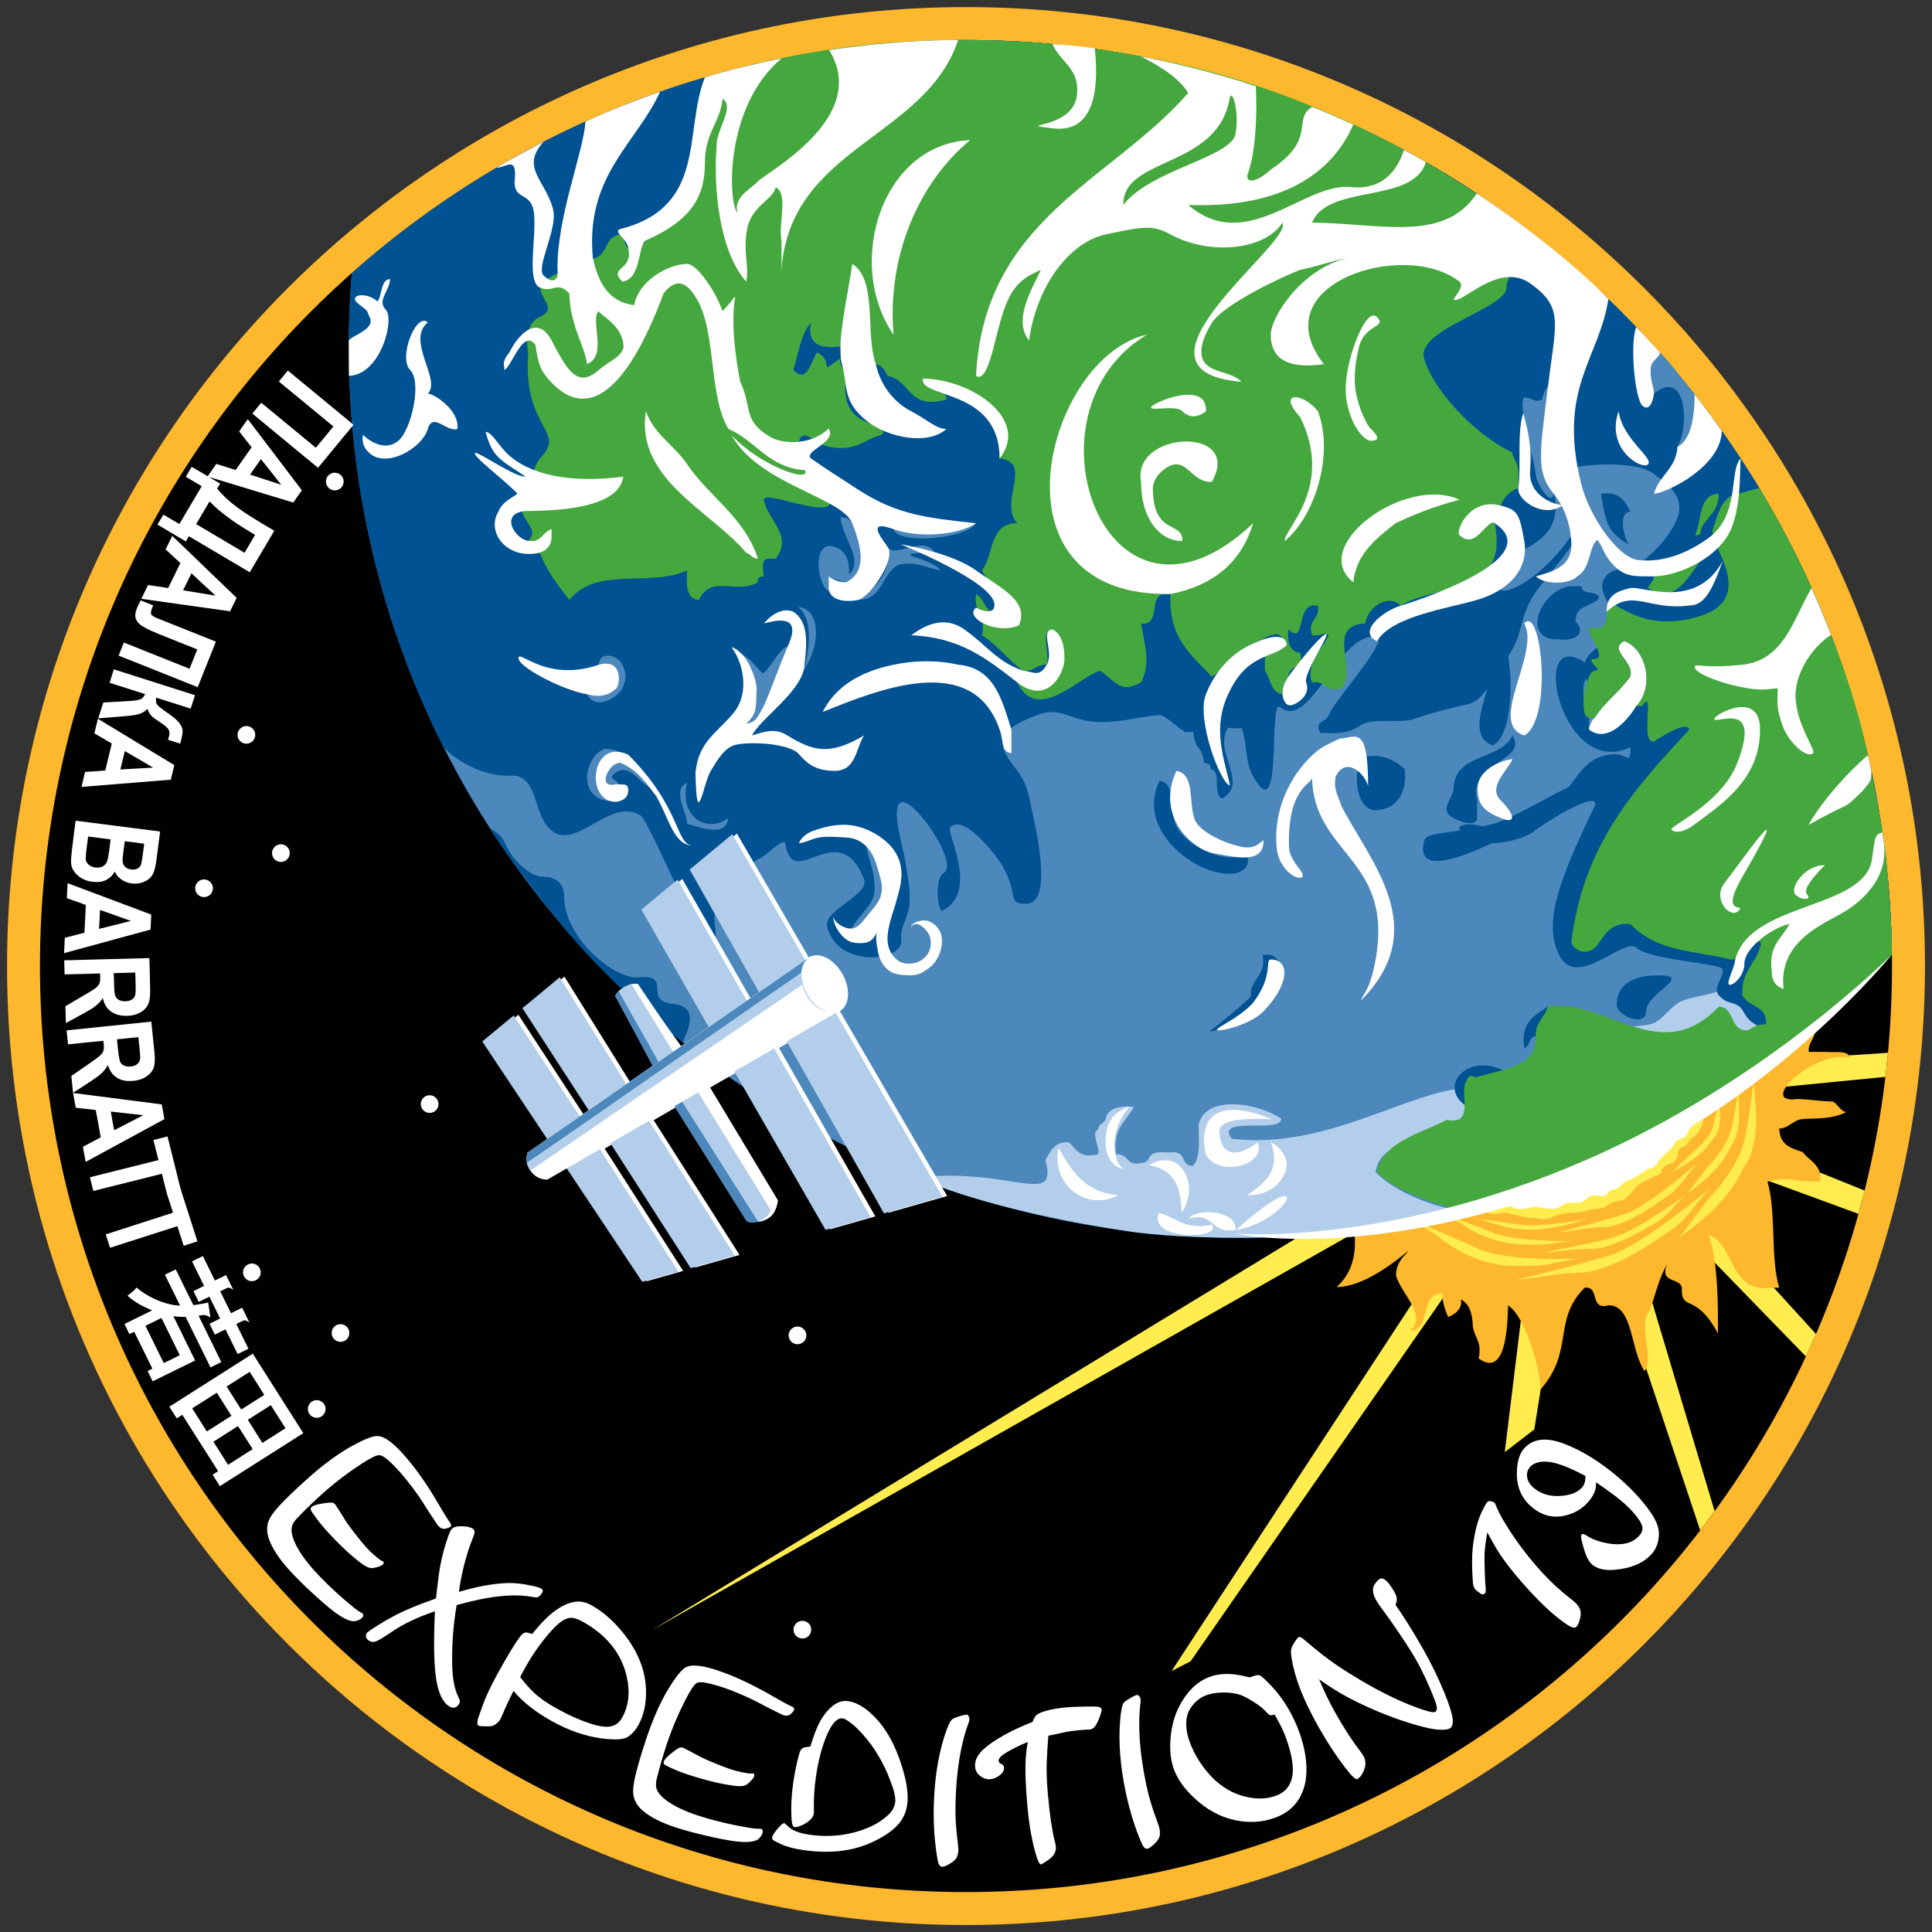 <?xml version="1.0" encoding="UTF-8" standalone="no"?>
<svg
   xmlns:dc="http://purl.org/dc/elements/1.1/"
   xmlns:cc="http://creativecommons.org/ns#"
   xmlns:rdf="http://www.w3.org/1999/02/22-rdf-syntax-ns#"
   xmlns:svg="http://www.w3.org/2000/svg"
   xmlns="http://www.w3.org/2000/svg"
   version="1.1"
   id="svg14429"
   viewBox="0 0 4000 4000"
   height="4000"
   width="4000">
  <rect x="0" y="0" width="4000" height="4000" fill="#333333" stroke="none"/>
  <title
     id="title19519">ISS Expedition 19 Patch</title>
  <defs
     id="defs14431">
    <clipPath
       clipPathUnits="userSpaceOnUse"
       id="clipPath15516">
      <path
         d="m 33.016,766.395 92.897,0 0,92.898 -92.897,0 0,-92.898 z"
         id="path15518" />
    </clipPath>
  </defs>
  <g
     id="layer1"
     transform="translate(0,2947.638)">
    <g
       transform="matrix(42.745,0,0,-42.745,-1396.739,33797.503)"
       id="g15512">
      <g
         id="g15514"
         clip-path="url(#clipPath15516)">
        <g
           id="g15520"
           transform="translate(125.914,812.844)">
          <path
             d="m 0,0 c 0,-25.653 -20.796,-46.449 -46.449,-46.449 -25.653,0 -46.448,20.796 -46.448,46.449 0,25.653 20.795,46.449 46.448,46.449 C -20.796,46.449 0,25.653 0,0"
             style="fill:#fdb82d;fill-opacity:1;fill-rule:evenodd;stroke:none"
             id="path15522" />
        </g>
        <g
           id="g15524"
           transform="translate(124.317,812.844)">
          <path
             d="m 0,0 c 0,-24.771 -20.081,-44.852 -44.852,-44.852 -24.772,0 -44.853,20.081 -44.853,44.852 0,24.771 20.081,44.852 44.853,44.852 C -20.081,44.852 0,24.771 0,0"
             style="fill:#010101;fill-opacity:1;fill-rule:evenodd;stroke:none"
             id="path15526" />
        </g>
        <g
           id="g15528"
           transform="translate(110.018,810.022)">
          <path
             d="M 0,0 1.272,-0.854 2.047,-2.176 14.105,-1.378 13.981,-2.545 2.172,-3.703 12.974,-8.052 12.673,-9.179 1.624,-5.133 10.619,-15 l -0.488,-1.089 -9.623,9.906 5.199,-17.398 -0.697,-0.932 -5.964,17.868 -2.073,-12.979 -1.431,-1.099 1.749,14.291 -16.964,-24.418 -0.926,-0.479 16.857,25.756 -42.033,-23.777 41.258,25.098 -27.386,-1.81 27.26,3.337 0.549,1.431 1.116,1.05 1.461,0.462 L 0,0 Z"
             style="fill:#ffed4f;fill-opacity:1;fill-rule:nonzero;stroke:none"
             id="path15530" />
        </g>
        <g
           id="g15532"
           transform="translate(124.31,813.405)">
          <path
             d="m 0,0 c -0.301,24.512 -20.262,44.291 -44.845,44.291 -11.415,0 -21.832,-4.267 -29.749,-11.289 -0.096,-1.175 -0.147,-2.362 -0.147,-3.562 0,-23.842 19.328,-43.17 43.17,-43.17 C -19.108,-13.73 -7.88,-8.447 0,0"
             style="fill:#4c88bc;fill-opacity:1;fill-rule:evenodd;stroke:none"
             id="path15534" />
        </g>
        <g
           id="g15536"
           transform="translate(102.046,804.568)">
          <path
             d="m 0,0 c -1.168,-0.64 -2.432,-0.196 -2.746,-1.69 0.882,-0.98 2.867,-1.689 3.799,-1.821 -2.811,-0.805 -5.621,-1.126 -5.795,-1.142 -2.302,-0.29 -7.264,-0.344 -10.058,0.092 -3.975,0.62 -7.652,1.491 -10.17,2.598 4.624,0.499 6.857,-1.49 6.235,0.844 0.248,0.418 0.427,0.905 1.142,0.857 0.344,-0.323 0.517,-0.815 1.428,-0.571 0.044,0.336 -0.361,1.122 -0.027,1.168 0.066,0.374 0.275,0.259 0.38,0.545 0.068,0.502 0.709,0.651 1.36,0.571 -0.364,-0.684 -1.043,-1.052 -0.857,-2.284 0.673,0.006 0.432,-0.621 1.304,-0.415 0.492,0.088 0.038,0.624 1.266,0.489 0.902,0.141 0.504,-0.645 1.142,-0.645 0.393,0.367 0.282,1.24 0.285,1.998 0.353,1.513 2.964,1.021 3.998,0.286 0.039,-0.729 -3.249,0.166 -2.395,-0.967 4.572,-0.551 8.553,2.316 11.376,2.458 C 2.499,1.249 1.678,-0.247 0,0"
             style="fill:#b3ceeb;fill-opacity:1;fill-rule:evenodd;stroke:none"
             id="path15538" />
        </g>
        <g
           id="g15540"
           transform="translate(110.934,809.529)">
          <path
             d="M 0,0 C 0.577,0.577 1.461,0.301 1.96,0.613 2.411,0.893 2.647,1.332 3.149,1.596 3.499,1.78 4.455,1.905 4.903,2.07 5.804,2.4 6.537,3.126 7.467,2.543 8.157,2.111 9.617,1.241 8.937,0.561 8.258,-0.118 6.473,-0.975 4.997,-1.144 3.58,-1.307 2.076,-0.57 0.571,-0.571 0.571,-0.571 -0.577,-0.577 0,0"
             style="fill:#b3ceeb;fill-opacity:1;fill-rule:evenodd;stroke:none"
             id="path15542" />
        </g>
        <g
           id="g15544"
           transform="translate(98.712,822.963)">
          <path
             d="M 0,0 C 1.042,0.185 1.52,-0.192 1.998,-0.571 2.165,-1.88 1.045,-1.902 0.571,-2.57 -0.244,-2.358 -0.594,-0.737 0,0"
             style="fill:#015293;fill-opacity:1;fill-rule:evenodd;stroke:none"
             id="path15546" />
        </g>
        <g
           id="g15548"
           transform="translate(104.22,820.872)">
          <path
             d="M 0,0 C -0.448,1.884 2.497,1.87 1.713,3.141 1.142,1.904 -1.08,2.317 -1.142,0.571 c 0,-0.476 -0.764,-1.044 0,-1.428 C -0.377,-1.241 0,-1.142 0,-0.857 L 0,0 Z"
             style="fill:#015293;fill-opacity:1;fill-rule:evenodd;stroke:none"
             id="path15550" />
        </g>
        <g
           id="g15552"
           transform="translate(99.283,820.393)">
          <path
             d="M 0,0 C 0.896,0 1.595,0.69 1.428,1.999 0.95,2.377 0.471,2.755 -0.571,2.57 -1.164,1.833 -0.896,0 0,0"
             style="fill:#015293;fill-opacity:1;fill-rule:evenodd;stroke:none"
             id="path15554" />
        </g>
        <g
           id="g15556"
           transform="translate(89.694,819.536)">
          <path
             d="m 0,0 c -0.462,0.786 0.034,2.128 -0.857,2.284 -1,-2.118 1.056,-3.831 2.284,-4.283 1.228,-0.452 2.089,-0.207 1.999,0.572 l -0.857,0 C 1.775,-1.427 0.462,-0.786 0,0"
             style="fill:#015293;fill-opacity:1;fill-rule:evenodd;stroke:none"
             id="path15558" />
        </g>
        <g
           id="g15560"
           transform="translate(94.406,811.946)">
          <path
             d="M 0,0 C 0.453,0.427 0.417,1.628 -0.571,1.427 -0.383,0.383 -1.189,0.332 -1.142,-0.571 -1.606,-1.08 -3.645,-2.668 -3.141,-2.284 -1.666,-1.95 -0.368,-1.441 0,0"
             style="fill:#015293;fill-opacity:1;fill-rule:evenodd;stroke:none"
             id="path15562" />
        </g>
        <g
           id="g15564"
           transform="translate(110.984,810.966)">
          <path
             d="m 0,0 c 0,-0.521 1.428,-1.134 1.428,-0.286 0,0.849 2.334,1.713 0.571,1.713 C 0.236,1.427 0,0.521 0,0"
             style="fill:#015293;fill-opacity:1;fill-rule:evenodd;stroke:none"
             id="path15566" />
        </g>
        <g
           id="g15568"
           transform="translate(56.741,832.956)">
          <path
             d="M 0,0 C -0.647,0.128 -1.309,1.229 -0.286,1.428 -0.124,0.834 0.53,0.505 0,0"
             style="fill:#015293;fill-opacity:1;fill-rule:evenodd;stroke:none"
             id="path15570" />
        </g>
        <g
           id="g15572"
           transform="translate(107.075,809.451)">
          <path
             d="M 0,0 C -0.378,-0.003 -0.261,-0.5 -0.571,-0.571 -0.766,0.671 -0.057,1.009 0.571,1.427 0.448,0.884 -0.044,0.71 0,0"
             style="fill:#015293;fill-opacity:1;fill-rule:evenodd;stroke:none"
             id="path15574" />
        </g>
        <g
           id="g15576"
           transform="translate(103.713,806.939)">
          <path
             d="M 0,0 C -0.287,0.001 0.075,-0.453 0.075,-0.932 -1.453,-0.051 -0.068,1.727 1.748,0.863 1.415,0.53 -0.085,0.751 0,0"
             style="fill:#015293;fill-opacity:1;fill-rule:evenodd;stroke:none"
             id="path15578" />
        </g>
        <g
           id="g15580"
           transform="translate(94.144,827.531)">
          <path
             d="M 0,0 C -0.503,0.068 -0.651,0.491 -0.571,1.142 0.33,0.275 -0.293,2.542 0.856,2.284 0.973,1.596 0.335,1.663 0.571,0.856 l 0.285,0 C 0.696,0.445 0.411,0.16 0,0"
             style="fill:#015293;fill-opacity:1;fill-rule:evenodd;stroke:none"
             id="path15582" />
        </g>
        <g
           id="g15584"
           transform="translate(105.106,836.695)">
          <path
             d="M 0,0 0,2.284 C 1.02,2.432 0.653,-0.277 0.285,-0.571 0.269,-0.397 0.243,-0.233 0,-0.286 L 0,0 Z"
             style="fill:#4c88bc;fill-opacity:1;fill-rule:evenodd;stroke:none"
             id="path15586" />
        </g>
        <g
           id="g15588"
           transform="translate(110.133,830.671)">
          <path
             d="m 0,0 c -0.335,-0.426 -1.186,-0.336 -1.142,-1.142 0.526,-0.501 0.034,-0.992 -0.857,-0.857 l -0.285,0 c -1.527,0.297 -0.32,2.698 1.142,2.57 l 0.285,0 C -0.852,0.1 -0.065,0.411 0,0"
             style="fill:#015293;fill-opacity:1;fill-rule:evenodd;stroke:none"
             id="path15590" />
        </g>
        <g
           id="g15592"
           transform="translate(112.785,823.727)">
          <path
             d="M 0,0 C -0.202,-0.031 -0.281,0.177 -0.308,0.467 0.015,0.472 0.318,0.447 0.494,0.3 0.289,0.182 0.107,0.067 0,0 M 0.344,-0.991 C 0.285,-1.104 0.204,-1.168 0.109,-1.201 0.21,-1.086 0.31,-0.97 0.412,-0.856 0.39,-0.9 0.369,-0.944 0.344,-0.991 m -3.485,1.562 0,0.571 C -3.347,1.69 -3.566,2.532 -3.3,3.046 -3.028,2.288 -2.25,1.191 -1.719,0.706 -2.151,0.369 -2.66,0.203 -3.141,0.571 M -33.32,33.969 c -11.415,0 -21.832,-4.266 -29.749,-11.289 -0.096,-1.175 -0.147,-2.362 -0.147,-3.562 0,-6.884 1.611,-13.393 4.478,-19.168 l 0.1,-0.199 c 0.212,-0.325 1.582,-1.42 3.138,-1.42 1.433,0.181 1.191,-1.69 1.962,-2.516 1.24,-1.33 2.957,1.559 4.453,0.593 0.429,-0.278 2.76,-6.001 3.179,-6.09 0.81,-0.173 0.283,0.79 0.426,1.332 0.225,0.854 0.33,1.45 1.082,1.899 0.101,0.059 0.914,0.706 1.05,0.761 0.42,0.171 1.224,1.124 1.289,0.699 0.358,-2.339 2.589,1.446 3.8,-1.686 0.295,-0.763 -1.965,-1.48 -1.785,-2.285 0.459,-2.055 3.781,-1.727 3.584,-0.615 -0.079,0.447 0.336,1.117 0.389,1.561 0.093,0.774 -0.089,1.515 -0.198,2.257 -0.087,0.585 -0.727,2.62 -0.191,2.809 0.629,0.222 2.807,-2.965 2.075,-3.41 -0.493,-0.246 -0.291,-1.922 -0.086,-1.846 1.822,0.911 0.167,3.814 0.383,4.032 0.459,0.464 1.211,-0.282 1.491,-0.563 2.284,-2.296 0.966,-3.155 2.203,-3.129 1.287,0.028 0.489,3.488 0.303,4.361 -0.21,0.978 -0.253,1.478 -0.862,2.24 -0.987,1.235 -0.811,1.806 1.006,2.513 1.316,0.512 1.621,-0.312 3.172,-0.314 1.102,-0.002 1.727,0.247 2.824,0.343 0.267,0.023 1.064,-0.789 1.2,-0.761 -0.13,-0.164 0.581,0.034 0.433,-0.112 0.203,-1.059 0.342,-0.395 0.544,-1.454 0.175,-0.016 0.338,-0.043 0.286,-0.286 0.593,-0.073 0.078,-1.254 0.571,-1.427 1.338,0.72 -0.452,2.259 0.286,3.426 0.258,-0.039 0.479,-0.042 0.671,-0.015 0.231,-0.713 0.198,-1.67 0.472,-2.196 1.57,-3.015 0.782,3.678 1.382,3.204 1.53,-1.211 2.877,3.909 4.797,3.374 0.022,-0.67 -2.205,-3.117 -2.435,-3.752 -0.137,-0.383 -0.731,-0.262 -0.417,-0.87 0.732,-0.022 1.302,-0.065 1.94,0.361 0.614,0.41 1.9,0.067 2.617,0.321 0.804,0.285 1.781,0.533 2.639,0.723 0.311,0.069 0.616,0.363 0.897,0.73 -0.378,-1.236 -0.726,-2.416 0.276,-2.737 0.872,0.478 0.978,2.838 0.734,4.319 0.003,0.003 0.006,0.008 0.008,0.012 0.76,1.146 0.498,1.837 1.276,3.02 0.53,0.806 2.462,2.853 1.802,2.853 -1.333,-1.986 -3.141,-2.984 -3.486,-2.638 -0.354,2.56 3.65,1.386 2.481,5.246 -0.647,0.647 3.825,1.242 4.983,0.33 0.575,-0.453 1.307,-0.919 1.219,-1.77 C 1.137,10.325 -0.025,9.023 -0.739,8.607 -1.144,8.37 -2.015,8.423 -2.332,7.995 -2.765,7.411 -2.308,6.938 -2.043,6.376 -1.327,4.86 -3.039,4.77 -3.352,3.819 c -2.754,1.84 -1.143,-5.698 2.21,-4.105 0.041,-0.246 -0.014,-0.395 -0.091,-0.523 -0.257,0.111 -0.508,0.197 -0.723,0.186 -1.123,-0.062 -1.544,-0.749 -2.159,-1.584 -1.378,-0.653 -2.853,-1.61 -3.781,-1.817 -0.144,-0.033 -0.282,-0.062 -0.414,-0.089 -0.452,0.104 -0.872,0.161 -1.127,-0.042 0.014,-0.056 0.039,-0.104 0.062,-0.154 -1.261,-0.203 -1.67,-0.175 -1.76,-0.545 -0.373,-1.514 1.452,-0.934 3.288,-0.082 0.848,0.027 1.768,0.328 2.054,0.593 0.185,0.173 2.96,2.003 2.96,1.289 -1.713,-3.57 -2.588,-5.728 -1.731,-7.348 0.857,-1.619 3.156,0.961 3.712,0.405 0.556,-0.556 3.897,-0.755 4.141,-0.999 0.244,-0.244 -0.516,-0.937 -0.133,-1.319 0.382,-0.382 0.423,-0.247 0.861,-0.451 0.439,-0.205 0.271,-0.703 1.128,-1.062 0.825,-0.345 2.702,3.411 3.609,3.476 2.347,0.167 1.454,0.16 2.771,0.03 C 11.224,14.19 -8.736,33.969 -33.32,33.969"
             style="fill:#015293;fill-opacity:1;fill-rule:evenodd;stroke:none"
             id="path15594" />
        </g>
        <g
           id="g15596"
           transform="translate(56.43,819.484)">
          <path
             d="m 0,0 c 0,0 0.55,-1.011 3.183,-4.323 2.634,-3.311 6.23,-6.101 6.15,-6.021 -0.081,0.081 1.053,1.728 -0.482,1.871 -1.535,0.143 0.045,1.454 -1.696,1.285 -1.112,-0.108 -3.587,1.874 -3.587,3.944 0,0.446 -0.25,0.928 -0.999,0.928 -0.75,0 -1.616,1.008 -1.83,1.562 C 0.525,-0.201 0,0 0,0"
             style="fill:#015293;fill-opacity:1;fill-rule:nonzero;stroke:none"
             id="path15598" />
        </g>
        <g
           id="g15600"
           transform="translate(107.705,840.934)">
          <path
             d="m 0,0 c 0.137,-1.481 -0.366,-4.19 0.227,-5.215 -0.089,-0.604 -0.742,0.3 -0.857,0.856 -0.183,1.408 -0.552,1.509 -0.618,3.054 -0.074,0.515 -0.037,0.501 0.016,0.744 0.448,0.027 0.486,-0.275 0.888,-0.086 C -0.249,-0.306 -0.095,0 0,0"
             style="fill:#4c88bc;fill-opacity:1;fill-rule:evenodd;stroke:none"
             id="path15602" />
        </g>
        <g
           id="g15604"
           transform="translate(92.514,800.029)">
          <path
             d="M 0,0 -0.286,0 C -1.172,-0.03 -1.101,0.898 -2.284,0.571 -1.858,1.162 0.186,0.966 0,0"
             style="fill:#4c88bc;fill-opacity:1;fill-rule:evenodd;stroke:none"
             id="path15606" />
        </g>
        <g
           id="g15608"
           transform="translate(113.071,842.571)">
          <path
             d="M 0,0 C 0.569,-0.569 1.071,-1.278 1.678,-2.033 1.698,-3.005 1.517,-4.276 0.856,-4.568 1.436,-3.61 1.299,-0.723 -0.286,-1.999 -0.322,-1.486 -0.84,-0.84 0,0"
             style="fill:#4c88bc;fill-opacity:1;fill-rule:evenodd;stroke:none"
             id="path15610" />
        </g>
        <g
           id="g15612"
           transform="translate(74.241,830.58)">
          <path
             d="M 0,0 C 0.71,0.622 1.611,1.054 1.427,2.569 1.708,1.964 3.225,3.181 3.712,2.284 1.125,2.255 3.457,2.107 3.997,1.427 3.327,1.518 2.925,1.878 1.999,1.713 1.128,1.347 1.235,0.003 0,0"
             style="fill:#4c88bc;fill-opacity:1;fill-rule:evenodd;stroke:none"
             id="path15614" />
        </g>
        <g
           id="g15616"
           transform="translate(73.384,834.577)">
          <path
             d="m 0,0 c 0.344,0.001 0.483,-0.122 0.571,-0.286 0.202,-0.355 0.946,-2.418 -0.285,-2.855 -0.587,0.125 -0.857,0.286 -0.857,0.286 0,0 0,-0.305 0.038,-0.744 -0.61,0.266 -0.867,2.554 0.247,2.171 C 0.829,-1.81 0.167,-3.264 0.571,-2.57 0.975,-1.875 0.095,-0.951 0,0"
             style="fill:#4c88bc;fill-opacity:1;fill-rule:evenodd;stroke:none"
             id="path15618" />
        </g>
        <g
           id="g15620"
           transform="translate(74.636,818.638)">
          <path
             d="m 0,0 c 0.561,-0.561 1.152,-1.993 0.593,-2.765 -0.56,-0.772 -0.727,-1.126 -1.309,-1.21 0.159,0.27 0.242,0.367 0.856,1.138 C 0.754,-2.066 0.136,-0.761 0,0"
             style="fill:#4c88bc;fill-opacity:1;fill-rule:evenodd;stroke:none"
             id="path15622" />
        </g>
        <g
           id="g15624"
           transform="translate(110.216,835.719)">
          <path
             d="M 0,0 C 0.897,0.136 1.167,-0.356 1.427,-0.856 0.759,-0.93 1.188,-2.275 1.352,-2.448 0.142,-1.812 0.218,-1.019 0,0"
             style="fill:#015293;fill-opacity:1;fill-rule:evenodd;stroke:none"
             id="path15626" />
        </g>
        <g
           id="g15628"
           transform="translate(75.954,834.006)">
          <path
             d="M 0,0 C 1.303,0.124 3.144,-0.289 3.997,0.286 3.497,-0.484 0.217,-0.759 0,0"
             style="fill:#4c88bc;fill-opacity:1;fill-rule:evenodd;stroke:none"
             id="path15630" />
        </g>
        <g
           id="g15632"
           transform="translate(69.102,827.153)">
          <path
             d="M 0,0 C -0.101,0.375 -0.503,0.449 -0.571,0.857 -0.071,0.596 0.221,0.148 0.498,-0.13 0.808,-0.059 1.336,1.139 1.713,1.142 1.92,0.269 0.674,-2.509 -0.083,-2.874 -0.859,-3.078 0.146,-1.225 0,-0.571 L 0,0 Z"
             style="fill:#4c88bc;fill-opacity:1;fill-rule:evenodd;stroke:none"
             id="path15634" />
        </g>
        <g
           id="g15636"
           transform="translate(65.961,821.729)">
          <path
             d="M 0,0 C -0.419,-1.598 0.921,-2.511 1.999,-1.713 1.847,-2.69 0.623,-2.15 0,-1.999 0.001,-1.489 -0.769,-0.338 0,0"
             style="fill:#4c88bc;fill-opacity:1;fill-rule:evenodd;stroke:none"
             id="path15638" />
        </g>
        <g
           id="g15640"
           transform="translate(71.593,827.144)">
          <path
             d="M 0,0 C 0.372,1.189 0.408,2.609 -0.262,3.081 0.698,3.075 0.967,1.489 0,0"
             style="fill:#4c88bc;fill-opacity:1;fill-rule:evenodd;stroke:none"
             id="path15642" />
        </g>
        <g
           id="g15644"
           transform="translate(61.107,826.011)">
          <path
             d="m 0,0 c 0.807,-0.236 0.74,0.402 1.427,0.285 l 0,0.857 C 1.38,1.475 0.976,1.452 0.571,1.427 c 0.043,0.711 0.93,0.463 1.142,0 0.212,-0.462 0.204,-0.685 0,-1.142 C 1.509,-0.172 0.381,-0.812 0,0"
             style="fill:#4c88bc;fill-opacity:1;fill-rule:evenodd;stroke:none"
             id="path15646" />
        </g>
        <g
           id="g15648"
           transform="translate(62.273,820.822)">
          <path
             d="M 0,0 C -1.714,0.113 -1.277,2.202 -0.31,2.545 0.218,2.545 0.314,2.391 0.409,2.391 -0.367,1.859 -1.274,0.444 0,0"
             style="fill:#4c88bc;fill-opacity:1;fill-rule:evenodd;stroke:none"
             id="path15650" />
        </g>
        <g
           id="g15652"
           transform="translate(64.133,821.504)">
          <path
             d="m 0,0 c -0.57,0.287 -1.059,1.302 -1.767,0.595 -0.236,-0.236 0.433,-0.231 0.347,-0.793 -0.286,0 -0.34,0.231 -0.571,0.286 -0.342,0.375 -0.111,0.449 0,0.857 C -1.641,1.584 -0.793,1.113 0,0"
             style="fill:#4c88bc;fill-opacity:1;fill-rule:evenodd;stroke:none"
             id="path15654" />
        </g>
        <g
           id="g15656"
           transform="translate(72.813,835.148)">
          <path
             d="m 0,0 c -0.476,-0.42 -3.172,0.736 -3.141,0.285 0.153,-0.948 1.455,-1.763 0.571,-2.855 l -0.285,0 c -0.37,0 -0.37,-0.274 -0.286,-0.856 -0.174,-0.017 -0.338,-0.043 -0.285,-0.286 -1.068,-0.617 -2.248,0.411 -2.856,-0.856 -0.624,0.041 -0.613,0.719 -0.57,1.427 -1.854,-0.833 -4.359,0.22 -5.711,-1.427 -0.539,0.697 -1.09,1.383 -1.427,2.284 0.351,0.124 -0.044,0.329 -0.286,0.571 l -0.285,0 c 0.53,0.505 -0.124,0.833 -0.286,1.427 l 0,0.286 c 0.664,1.106 0.32,1.48 0.857,2.284 1.358,1.358 -0.848,1.38 -0.563,5.108 0,0 -0.301,1.365 0.563,1.744 0.863,0.379 0.021,0.895 0.021,1.403 0,0.509 2.02,1.235 2.665,1.452 0.645,0.218 0.441,1.12 1.311,1.143 0.211,-1.047 0.736,-0.927 1.142,-0.286 1.094,1.094 2.02,2.053 2.405,3.857 0.411,0.065 1.614,4.476 2.085,4.481 3.218,0.813 6.593,1.361 10.633,1.361 1.571,0 3.111,-0.039 4.578,-0.193 0.718,-0.05 1.108,-0.129 2.038,-0.235 1.111,-0.148 1.577,-0.24 2.244,-0.371 6.998,-1.189 14.065,-4.616 19.792,-9.232 -0.23,-0.198 -2.09,-0.929 -2.09,-1.952 0,-1.023 -4.381,-2.022 -3.997,-3.426 0.384,-1.404 2.288,-3.613 4.283,-4.569 0,-0.267 0.231,-0.422 0.285,-0.856 l 0,-0.857 C 32.994,0.696 32.709,0.411 32.549,0 31.163,0.244 30.928,-0.664 30.55,-1.428 c 0.774,-0.778 0.711,0.739 1.713,0.571 0.717,-3.572 -2.817,-2.893 -4.568,-3.997 -0.474,0.572 -1.548,0.07 -1.713,-0.856 -1.946,-0.098 -0.339,-2.23 -1.142,-3.141 -0.807,-0.236 -0.74,0.402 -1.428,0.285 -0.499,1.244 1.749,2.736 0.286,2.284 l -0.286,0 c -0.236,0.807 0.402,0.74 0.286,1.428 -1.15,0.258 -0.527,-2.009 -1.428,-1.142 -0.079,-0.651 0.069,-1.073 0.571,-1.142 0.208,-0.779 -0.567,-0.575 -0.571,-1.142 -0.151,-0.23 -0.298,-0.464 -0.285,-0.857 -0.587,0.08 -0.57,0.763 -0.857,1.142 l 0,0.572 c -0.087,0.658 0.825,0.316 0.857,0.856 -0.043,0.71 -0.967,0.084 -1.143,0 -1.052,-0.28 -1.414,-1.25 -2.283,-1.713 -0.971,1.028 -2.125,1.872 -1.999,3.997 l -0.286,0 c -0.822,-0.034 -0.147,-1.565 -1.142,-1.427 0.17,-1.03 0.482,-1.915 0,-2.856 -1.042,-0.587 -1.282,0.128 -1.998,0.571 -1.137,-0.414 -3.051,-2.546 -3.997,-0.571 1.449,-0.307 1.756,0.528 2.284,1.143 -0.158,0.508 -0.147,1.185 -0.571,1.427 -0.631,-0.035 -0.122,-1.211 -0.286,-1.713 -0.512,0.036 -0.602,-0.35 -1.142,-0.286 -0.735,0.503 -1.233,1.242 -1.999,1.713 0.229,0.991 -0.425,1.098 -0.285,1.999 0.506,-0.256 0.364,-1.159 1.427,-0.856 -0.004,1.042 -0.811,1.282 -1.142,1.998 0.584,0.749 0.355,2.31 1.714,2.284 C 8.201,0.161 9.945,2.085 8.28,2.284 8.28,4.212 7.475,5.22 5.339,6.028 5.128,5.056 5.621,5.811 5.71,5.139 3.838,4.6 3.986,6.08 2.855,6.281 2.729,6.535 2.605,6.792 2.284,6.852 1.757,8.324 0.926,9.083 0.571,7.709 -0.405,7.589 -1.056,7.795 -0.857,8.851 -1.357,8.304 -1.462,7.362 -1.713,6.567 -1.065,5.892 -0.859,6.923 -0.571,7.423 0.37,6.945 -0.627,6.26 0.571,7.138 0.491,6.677 0.841,6.646 0.857,6.281 0.512,4.322 1.863,4.052 1.999,3.997 2.134,3.942 2.2,4.081 2.284,3.997 2.368,3.913 2.789,3.593 2.569,3.426 1.724,3.225 1.326,2.576 0,2.855 -0.677,2.989 -1.224,3.798 -1.428,3.141 -1.632,2.483 0.476,0.42 0,0"
             style="fill:#45a83e;fill-opacity:1;fill-rule:evenodd;stroke:none"
             id="path15658" />
        </g>
        <g
           id="g15660"
           transform="translate(115.926,835.719)">
          <path
             d="M 0,0 C 0.013,-0.869 -0.603,-1.11 -0.856,-1.713 -0.873,-1.887 -0.899,-2.051 -1.142,-1.999 -0.813,-1.28 -1.007,-0.04 0,0"
             style="fill:#45a83e;fill-opacity:1;fill-rule:evenodd;stroke:none"
             id="path15662" />
        </g>
        <g
           id="g15664"
           transform="translate(112.785,831.722)">
          <path
             d="M 0,0 C 1.002,0.057 2.082,1.518 2.57,1.142 1.859,0.425 1.187,-1.531 -0.286,-0.571 -0.231,-0.34 0.001,-0.286 0,0"
             style="fill:#45a83e;fill-opacity:1;fill-rule:evenodd;stroke:none"
             id="path15666" />
        </g>
        <g
           id="g15668"
           transform="translate(117.068,813.448)">
          <path
             d="M 0,0 C 0.188,-0.188 -0.285,-0.286 -0.571,-0.286 -2.418,0.177 -4.054,0.048 -5.425,1.428 -6.5,1.551 -6.751,0.672 -7.138,0.286 -7.525,-0.101 -8.227,0.148 -8.28,0.571 c 0.573,4.757 3.15,7.509 5.71,10.278 -0.11,0.456 -1.345,-0.34 -1.713,-0.57 -0.706,-0.109 0.084,2.712 -0.571,1.713 l -0.285,0 c 0.855,0.877 0.547,2.702 -0.571,3.14 -0.832,-0.4 0.506,-0.983 0.285,-1.713 -0.502,-0.734 -1.242,-1.233 -1.713,-1.998 l -0.285,0 c -0.531,0 -0.184,2.284 0.285,2.284 0.469,0 -0.576,0.571 0,0.571 0.576,0 -0.285,1.097 -0.285,1.427 0,0.331 0.856,-0.473 0.856,0.857 0,1.33 1.065,-1.151 4.283,-0.286 3.217,0.866 0.602,3.56 0.857,4.283 0.255,0.724 0.393,1.51 1.141,1.713 0.286,0 0.831,0.259 1.116,0.259 C 1.624,21.222 2.647,19.33 3.352,17.702 3.687,16.933 3.97,16.259 4.297,15.432 4.979,13.655 5.608,11.877 6.079,9.604 6.549,7.332 6.881,5.832 7.048,3.67 7.215,1.381 7.242,0.829 7.242,-0.043 6.025,-1.542 4.111,-3.089 2.16,-4.691 0.508,-6.028 -2.811,-8.204 -5.289,-9.367 c -2.724,-1.293 -5.79,-2.441 -8.296,-3.037 -0.932,0.131 -3.235,0.86 -4.117,1.84 0.314,1.494 2.214,1.873 3.382,2.514 1.333,-0.287 0.669,1.191 0.901,1.769 0.231,0.577 0.284,0.286 0.571,0.285 1.181,0.436 2.843,0.393 2.855,1.999 -0.044,0.71 0.448,0.884 0.571,1.427 2.785,0.448 5.442,-2.998 8.28,0 0.822,-0.034 0.496,-1.217 1.428,-1.142 0.229,0.151 0.463,0.298 0.856,0.286 0.075,0.932 -0.888,0.825 -1.142,1.427 -0.066,1.113 0.613,1.481 0.857,2.285 0,0.095 0.105,0.18 0,0.285 C 0.751,0.676 -0.188,0.188 0,0"
             style="fill:#45a83e;fill-opacity:1;fill-rule:evenodd;stroke:none"
             id="path15670" />
        </g>
        <g
           id="g15672"
           transform="translate(119.638,816.304)">
          <path
             d="M 0,0 C -0.305,0.305 0.455,1.448 1.427,1.427 0.917,0.917 0.328,0.243 0.571,0 0.814,-0.243 0.305,-0.305 0,0"
             style="fill:#ffffff;fill-opacity:1;fill-rule:evenodd;stroke:none"
             id="path15674" />
        </g>
        <g
           id="g15676"
           transform="translate(83.948,804.026)">
          <path
             d="M 0,0 C 0.61,-1.103 1.283,-2.143 2.855,-2.284 1.505,-3.053 -0.37,-1.899 0,0"
             style="fill:#ffffff;fill-opacity:1;fill-rule:evenodd;stroke:none"
             id="path15678" />
        </g>
        <g
           id="g15680"
           transform="translate(69.387,850.851)">
          <path
             d="M 0,0 C 0.476,0.476 5.456,3.116 3.451,6.359 5.001,6.582 7.339,6.854 9.698,6.844 8.098,2.067 1.555,1.681 1.142,-4.283 l 0,1.428 c -0.177,0.775 0.362,2.266 -0.286,2.57 -0.084,-0.582 -1.165,-0.881 -1.38,-2.022 -0.215,-1.141 0.123,-1.826 -0.047,-2.547 -1.285,1.456 -1.598,4.492 -1.428,6.567 -0.052,0.741 0.912,1.912 0.286,2.284 -0.128,-1.205 -0.857,-1.595 -0.857,-3.14 0,-1.546 -0.624,-2.741 -2.855,-3.712 -0.406,-0.246 -0.212,-1.881 -1.142,-1.999 -0.702,0.698 0.506,0.52 0.295,1.566 0,0.499 -0.904,0.909 -0.295,1.004 4.107,1.112 2.969,4.732 3.997,7.32 1.012,0.319 2.605,0.698 3.712,0.919 C -1.58,3.674 -1.478,-0.907 -0.987,-1.558 -1.196,-0.779 -0.476,-0.476 0,0"
             style="fill:#ffffff;fill-opacity:1;fill-rule:evenodd;stroke:none"
             id="path15682" />
        </g>
        <g
           id="g15684"
           transform="translate(83.663,857.502)">
          <path
             d="M 0,0 C 0.586,-0.033 1.366,-0.109 2.039,-0.207 2.268,-2.339 1.95,-4.321 0,-4.082 -1.95,-3.842 0.785,-4.159 1.142,-2.654 1.445,-1.208 0.298,-0.844 0,0"
             style="fill:#ffffff;fill-opacity:1;fill-rule:evenodd;stroke:none"
             id="path15686" />
        </g>
        <g
           id="g15688"
           transform="translate(98.224,831.436)">
          <path
             d="M 0,0 C -2.201,1.742 2.516,5.205 5.139,3.997 3.738,3.614 2.937,3.274 2.047,2.855 0.976,2.023 0.144,1.307 0,0"
             style="fill:#ffffff;fill-opacity:1;fill-rule:evenodd;stroke:none"
             id="path15690" />
        </g>
        <g
           id="g15692"
           transform="translate(89.088,830.865)">
          <path
             d="M 0,0 C -8.761,0.075 -5.689,11.5 -0.857,12.563 -7.185,8.794 -2.807,-3.298 4.283,3.426 3.713,1.522 2.351,0.409 0.285,0 L 0,0 Z"
             style="fill:#ffffff;fill-opacity:1;fill-rule:evenodd;stroke:none"
             id="path15694" />
        </g>
        <g
           id="g15696"
           transform="translate(76.293,833.274)">
          <path
             d="M 0,0 C 0,0 4.552,-1.828 4.552,-2.933 4.552,-3.327 4.164,-3.327 3.658,-3.072 3.064,-3.525 4.611,-4.409 5.734,-3.929 6.251,-2.742 4.872,-2.143 3.658,-1.267 2.445,-0.39 0,0 0,0"
             style="fill:#ffffff;fill-opacity:1;fill-rule:evenodd;stroke:none"
             id="path15698" />
        </g>
        <g
           id="g15700"
           transform="translate(73.384,842.857)">
          <path
             d="M 0,0 C 0,0.976 0.467,3.137 0.571,3.997 1.804,3.232 1.186,0.615 1.713,-0.857 1.952,-1.95 2.642,-2.736 3.426,-3.141 4.21,-3.545 4.648,-4.013 5.139,-3.997 4.204,-4.82 2.315,-4.394 1.362,-3.673 0.408,-2.953 0.315,-2.361 0.203,-1.51 0.091,-0.659 0,-0.976 0,0"
             style="fill:#ffffff;fill-opacity:1;fill-rule:evenodd;stroke:none"
             id="path15702" />
        </g>
        <g
           id="g15704"
           transform="translate(92.228,854.848)">
          <path
             d="m 0,0 c -0.593,-3.401 -5.2,-2.791 -5.139,-5.139 1.265,1.685 5.208,2.306 5.425,3.426 C 0.502,-0.593 0.102,0.584 0,0 m 23.89,-22.386 c -0.563,-1.567 -0.94,-2.153 -1.621,-2.153 -1.974,-0.268 -2.741,0.877 -3.996,-0.301 -0.044,0.806 0.571,1.016 1.142,1.142 0.571,0.126 3.166,-1.091 4.475,1.312 m 0.142,1.076 c -0.876,-1.224 -2.575,-1.817 -3.475,-1.817 -0.899,0 -1.371,-0.044 -1.907,0.491 -0.535,0.535 -0.503,0.829 -0.824,1.269 -0.418,-0.249 -0.31,-1.381 -0.98,-1.76 -0.382,-0.407 -1.618,-0.407 -1.999,0 0.812,0.235 1.646,0.448 1.713,1.428 0,0.19 0.02,1.499 -0.857,2.569 -0.876,1.07 -0.67,1.975 -0.285,5.14 0.385,3.164 0.785,3.854 -0.805,5.02 -1.59,1.166 -3.415,-1.066 -3.763,-0.738 0.151,0.23 0.535,0.661 0.285,0.857 -2.638,2.071 -9.606,-0.089 -6.567,-3.997 -2.162,-0.31 -2.569,0.594 -2.569,1.427 0,0.833 1.462,3.172 3.711,3.712 -0.8,-0.152 -1.484,-0.419 -2.284,-0.571 -1.624,-0.66 -3.832,-1.832 -4.282,-2.57 -0.45,-0.737 -0.727,-1.557 -0.286,-1.998 0.441,-0.442 1.315,-0.398 1.713,-0.857 -6.294,0.535 2.547,6.735 1.999,7.709 -0.934,-1.413 -3.662,-1.546 -5.425,-0.571 -0.867,0.48 -1.357,0.38 -3.141,0 -1.783,-0.38 -3.362,-2.538 -3.712,-5.139 -0.825,1.03 0.222,2.623 0.571,3.426 -0.786,-0.356 -1.356,-0.666 -1.807,-1.999 -0.451,-1.332 -0.731,-3.51 -1.333,-3.14 0.385,7.609 6.554,9.434 10.278,13.705 C -2.466,1.056 -3.462,1.63 -4.283,2.047 -2.929,1.8 -0.466,1.21 1.275,0.607 1.223,1.343 1.519,-2.021 0.857,-3.712 c 0,-0.285 0,0.286 0,0 0,-0.548 0.799,-0.057 1.142,0.286 2.269,1.507 1.016,2.402 1.998,3.037 0.57,-0.221 1.319,-0.546 1.999,-0.863 -1.195,-2.707 -3.942,-4.038 -7.995,-3.887 2.877,-2.477 5.67,1.205 7.995,0.856 1.431,-0.099 2.126,0.803 2.454,1.806 0.409,-0.212 0.806,-0.435 1.061,-0.588 -0.622,-2.043 -4.747,-1.033 -5.514,-2.931 3.25,-0.017 6.388,-1.003 7.977,1.41 1.592,-1.015 4.619,-3.273 6.379,-5.117 -0.467,-2.925 -2.45,-4.289 -1.336,-8.88 0.41,-1.694 1.884,-3.76 2.855,-3.76 0.498,-0.05 1.717,-0.077 3.302,1.049 1.586,1.126 1.007,3.298 1.583,3.874 -0.052,-0.549 0.071,-2.779 -0.725,-3.89"
             style="fill:#ffffff;fill-opacity:1;fill-rule:evenodd;stroke:none"
             id="path15706" />
        </g>
        <g
           id="g15708"
           transform="translate(74.256,835.911)">
          <path
             d="m 0,0 c -1.861,1.201 -1.925,1.266 -2.3,1.521 -0.371,0.371 1.274,0.767 0.857,1.45 -0.763,-0.762 -2.089,-0.805 -2.803,-0.428 -1.405,0.842 -0.867,1.399 -1.48,2.69 -0.884,4.563 0.431,4.713 -0.857,3.426 -0.347,0.985 -1.251,2.284 -1.713,2.284 -0.809,0 -2.321,-0.725 -2.569,-1.999 -1.266,0.163 -1.738,1.117 -1.999,2.284 -0.38,3.997 2.128,5.563 3.255,8.052 -1.039,-0.359 -2.677,-0.997 -3.615,-1.447 -0.082,-1.444 -1.4,-4.651 -1.353,-7.176 0.074,-0.56 -0.279,-0.67 -0.675,-0.275 -0.396,0.396 0.713,2.283 0.459,3.221 -0.38,1.407 -1.591,2.002 -0.463,3.252 -0.504,-0.272 -1.741,-0.918 -2.268,-1.252 0.471,-0.004 1.013,0.65 0.868,-0.691 0,-0.936 0.833,-0.429 0.946,-1.556 0.113,-1.126 -0.373,-3.269 0.276,-3.555 0.65,-0.286 0.834,0.34 1.428,-0.286 0.045,-1.622 0.779,-2.58 0.857,-3.426 1.036,0.427 0.117,2.174 0.571,2.57 0.063,-0.223 1.218,-0.702 1.198,-1.77 -0.135,-0.478 -0.631,-0.61 -1.198,-1.085 -1.04,-0.928 -1.545,0.023 -2.284,1.427 -0.74,1.404 -1.746,0.068 -2.025,-0.545 -0.415,-0.51 -0.26,-0.597 -0.26,-0.882 0.351,0.158 0.914,2.042 1.5,1.214 0.117,-0.784 0.212,-1.121 0.499,-1.5 1.874,-2.352 3.882,-0.916 5.71,3.997 0.476,0.609 0.952,0.671 1.428,0 1.194,-1.565 0.68,-4.839 1.713,-6.566 1.334,-0.57 1.928,-1.879 3.712,-1.999 0.288,-0.669 -2.29,0.283 -3.558,1.701 1.28,-2.371 5.343,-3.008 5.842,-4.271 0.499,-1.262 0.676,-2.354 -0.286,-2.855 -0.393,-0.012 -0.627,0.135 -0.856,0.286 l 0,-0.571 c 0.042,-0.624 0.86,-0.698 1.427,-0.571 0.568,0.127 1.856,1.975 1.428,2.569 -0.428,0.594 -0.953,1.303 0.285,0.857 C 2.936,-2.352 4.841,-2.194 5.695,-1.62 3.272,-1.357 1.861,-1.201 0,0"
             style="fill:#ffffff;fill-opacity:1;fill-rule:evenodd;stroke:none"
             id="path15710" />
        </g>
        <g
           id="g15712"
           transform="translate(75.954,843.428)">
          <path
             d="M 0,0 C -2.365,3.437 -0.577,9.24 3.712,9.422 1.289,7.431 -0.327,3.885 0,0"
             style="fill:#ffffff;fill-opacity:1;fill-rule:evenodd;stroke:none"
             id="path15714" />
        </g>
        <g
           id="g15716"
           transform="translate(79.094,827.439)">
          <path
             d="m 0,0 c 1.748,-0.156 2.111,-1.696 2.57,-3.141 l 0,-1.142 C 2.067,-4.214 2.216,-3.776 1.999,-3.141 0.686,0.7 -3.962,-1.244 -6.567,-2.284 -5.935,-1.013 -4.688,-0.321 -3.141,0 -2.116,0.212 -1.047,0.235 0,0"
             style="fill:#ffffff;fill-opacity:1;fill-rule:evenodd;stroke:none"
             id="path15718" />
        </g>
        <g
           id="g15720"
           transform="translate(68.816,832.864)">
          <path
             d="M 0,0 C -1.692,2.021 -5.38,3.564 -4.854,6.852 -4.456,5.728 -3.469,5.191 -2.855,4.283 -1.781,2.692 -0.08,1.728 0.571,-0.286 0.284,-0.287 0.231,-0.054 0,0"
             style="fill:#ffffff;fill-opacity:1;fill-rule:evenodd;stroke:none"
             id="path15722" />
        </g>
        <g
           id="g15724"
           transform="translate(99.081,838.288)">
          <path
             d="M 0,0 C -0.473,0 -1.271,1.252 -1.225,2.615 -1.174,4.101 -0.228,6.509 0.286,5.996 0.799,5.483 -0.289,5.663 -0.571,4.568 -0.717,4.004 -0.832,3.326 -0.769,2.612 -0.71,1.941 -0.323,0.894 0,0.571 0.323,0.248 0.473,0 0,0"
             style="fill:#ffffff;fill-opacity:1;fill-rule:evenodd;stroke:none"
             id="path15726" />
        </g>
        <g
           id="g15728"
           transform="translate(77.381,841.298)">
          <path
             d="M 0,0 C 2.274,-0.009 5.224,-1.938 3.712,-3.866 3.712,-0.458 -0.211,-0.973 0,0"
             style="fill:#ffffff;fill-opacity:1;fill-rule:evenodd;stroke:none"
             id="path15730" />
        </g>
        <g
           id="g15732"
           transform="translate(88.424,839.904)">
          <path
             d="M 0,0 C 0,0.193 2.742,1.382 2.662,-0.188 2.24,-0.518 1.84,-0.508 1.52,-0.188 1.2,0.132 0,-0.192 0,0"
             style="fill:#ffffff;fill-opacity:1;fill-rule:evenodd;stroke:none"
             id="path15734" />
        </g>
        <g
           id="g15736"
           transform="translate(95.654,839.431)">
          <path
             d="M 0,0 C -1.159,1.265 0.126,1.21 0.856,0.285 1.662,-1.819 0.681,-4.844 -0.747,-5.996 -0.846,-5.487 1.68,-3.416 0,0"
             style="fill:#ffffff;fill-opacity:1;fill-rule:evenodd;stroke:none"
             id="path15738" />
        </g>
        <g
           id="g15740"
           transform="translate(112.5,837.146)">
          <path
             d="M 0,0 C -0.295,-0.295 -2.065,0.737 -1.427,2.569 -1.232,1.213 0.295,0.295 0,0"
             style="fill:#ffffff;fill-opacity:1;fill-rule:evenodd;stroke:none"
             id="path15742" />
        </g>
        <g
           id="g15744"
           transform="translate(114.749,840.538)">
          <path
             d="m 0,0 c 0.477,-0.586 0.916,-1.21 1.322,-1.77 -0.02,-1.698 -2.584,-2.981 -3.286,-3.049 0.245,0.898 1.079,1.205 1.142,2.284 C -0.162,-2.243 0.02,-0.971 0,0"
             style="fill:#ffffff;fill-opacity:1;fill-rule:evenodd;stroke:none"
             id="path15746" />
        </g>
        <g
           id="g15748"
           transform="translate(108.367,835.173)">
          <path
             d="M 0,0 C -0.89,-0.683 -2.227,0.228 -2.149,0.831 -2.002,1.973 -2.222,3.534 -1.91,4.456 -1.737,3.773 -1.475,2.938 -1.578,1.688 -1.681,0.438 -0.389,0 0,0"
             style="fill:#ffffff;fill-opacity:1;fill-rule:evenodd;stroke:none"
             id="path15750" />
        </g>
        <g
           id="g15752"
           transform="translate(57.219,837.688)">
          <path
             d="M 0,0 C 0.428,-0.428 1.887,-1.617 5.645,-1.14 5.383,-3.066 0.747,-2.73 0.747,-2.825 -0.277,-3.024 0.386,-4.125 1.032,-4.253 l 0.286,0 c 0.408,0.069 0.482,0.47 0.856,0.571 l 0,-0.285 C 2.19,-4.458 1.955,-4.699 1.603,-4.824 c -1.625,-0.365 -2.615,1.028 -1.998,1.999 0.183,0.539 0.984,0.801 0.896,0.889 -0.776,0.776 -2.187,1.803 -2.032,1.959 0.398,-0.088 1.935,-1.196 2.447,-1.16 C -0.33,-0.306 -0.68,-0.219 -1.023,1.027 -0.736,1.028 -0.427,0.427 0,0"
             style="fill:#ffffff;fill-opacity:1;fill-rule:evenodd;stroke:none"
             id="path15754" />
        </g>
        <g
           id="g15756"
           transform="translate(88.516,836.004)">
          <path
             d="m 0,0 c 0,0.503 0.639,1.142 1.142,1.142 0.603,0 0.844,-0.869 1.713,-0.856 1.546,2.735 -3.897,2.495 -3.426,0 0,-1.811 0.931,-2.876 1.998,-2.856 C 1.466,-1.579 0,-2.346 0,0"
             style="fill:#ffffff;fill-opacity:1;fill-rule:evenodd;stroke:none"
             id="path15758" />
        </g>
        <g
           id="g15760"
           transform="translate(121.365,828.881)">
          <path
             d="m 0,0 c -0.819,-0.498 -1.735,-1.756 -1.722,-2.967 0.015,-1.333 1,-2.609 0.851,-2.758 -0.284,-0.283 -1.225,0.516 -1.517,1.439 -0.292,0.923 -0.193,0.944 -0.196,1.702 -0.527,-0.028 -0.756,-0.158 -1.922,0.093 -1.166,0.251 -2.094,0.69 -2.094,0.928 0,0.238 0.251,-0.091 2.303,0.121 2.052,0.212 2.491,2.289 3.352,3.712 C -0.647,1.603 -0.294,0.76 0,0"
             style="fill:#ffffff;fill-opacity:1;fill-rule:evenodd;stroke:none"
             id="path15762" />
        </g>
        <g
           id="g15764"
           transform="translate(120.272,819.676)">
          <path
             d="M 0,0 C 0.609,1.105 1.939,2.6 2.875,3.377 2.937,3.125 2.995,2.884 3.044,2.624 3.044,2.148 3.044,2.148 2.587,1.617 1.517,0.598 2.268,1.286 0,0"
             style="fill:#ffffff;fill-opacity:1;fill-rule:evenodd;stroke:none"
             id="path15766" />
        </g>
        <g
           id="g15768"
           transform="translate(116.71,813.091)">
          <path
             d="M 0,0 C 0.643,2.878 6.264,2.448 6.639,4.926 6.764,5.751 6.722,6.165 7.145,6.218 7.167,6.056 7.185,5.909 7.202,5.783 7.476,4.081 6.216,2.889 5.125,2.282 4.034,1.675 2.1,0.827 2.356,-1.355 1.997,-1.238 1.773,-0.987 1.785,-0.499 1.6,0.734 2.278,1.102 2.642,1.786 1.976,1.69 0.455,0.703 0.455,-0.146 c 0,-0.505 -0.456,-1.01 -0.702,-1.01 -0.246,0 0.248,0.87 0.247,1.156"
             style="fill:#ffffff;fill-opacity:1;fill-rule:evenodd;stroke:none"
             id="path15770" />
        </g>
        <g
           id="g15772"
           transform="translate(109.93,824.869)">
          <path
             d="M 0,0 C 0.471,0.766 1.21,1.264 1.713,1.999 1.934,2.728 0.596,3.312 1.428,3.712 2.546,3.274 2.854,1.448 1.999,0.571 1.587,-0.119 0.601,-1.249 -0.286,-0.571 -0.286,-0.381 -0.095,0 0,0"
             style="fill:#ffffff;fill-opacity:1;fill-rule:evenodd;stroke:none"
             id="path15774" />
        </g>
        <g
           id="g15776"
           transform="translate(100.508,830.294)">
          <path
             d="M 0,0 C 0.86,0.26 7.143,2.306 4.568,3.997 4.192,4.244 3.629,2.647 2.855,3.426 2.662,3.619 3.335,5.257 4.854,4.854 5.636,4.646 5.754,4.546 5.996,3.141 6.238,1.735 5.183,0.716 3.712,0.286 2.24,-0.144 -0.401,-0.501 -1.142,-1.713 -2.091,-1.263 -0.86,-0.26 0,0"
             style="fill:#ffffff;fill-opacity:1;fill-rule:evenodd;stroke:none"
             id="path15778" />
        </g>
        <g
           id="g15780"
           transform="translate(95.94,826.582)">
          <path
             d="m 0,0 c 0.262,-0.657 -0.543,-1.109 -0.769,-1.109 -0.304,0 -0.373,0.443 -0.373,0.538 -0.012,0.393 0.135,0.627 0.286,0.857 0.151,0.229 1.483,1.976 1.858,2.077 C 1.002,2.077 -0.146,0.366 0,0"
             style="fill:#ffffff;fill-opacity:1;fill-rule:evenodd;stroke:none"
             id="path15782" />
        </g>
        <g
           id="g15784"
           transform="translate(97.653,820.586)">
          <path
             d="m 0,0 c 1.431,-2.75 4.399,-5.953 0.93,-9.422 0.167,0.393 0.405,0.539 0.635,1.564 1.199,5.357 -2.934,5.392 -2.993,9.285 C -1.427,1.141 -1.758,1.193 -2.165,0.405 -2.573,-0.384 -2.559,-1.639 -2.541,-2 c 0.036,-0.716 0.833,-1.226 0.633,-1.426 -0.2,-0.2 -1.134,0.33 -1.233,1.427 -0.232,2.586 1.486,4.479 2.348,4.928 0.862,0.449 0.767,0.353 0.862,0.353 C 0.796,3.43 1.288,3.718 1.288,0.981 1.109,1.618 0.198,2.438 -0.286,1.427 -0.389,0.836 -0.21,0.623 0,0"
             style="fill:#ffffff;fill-opacity:1;fill-rule:evenodd;stroke:none"
             id="path15786" />
        </g>
        <g
           id="g15788"
           transform="translate(70.814,828.295)">
          <path
             d="m 0,0 c 0.824,1.73 -0.718,1.243 -1.142,1.142 0.539,0.624 1.061,0.725 1.428,0.571 0.741,-0.496 0.676,-1.47 0.527,-2.715 -0.206,-1.223 -2.113,-2.456 -2.526,-3.281 0.571,0.183 1.142,0.379 1.713,0 1.232,-0.75 2.03,-0.993 3.712,0 -0.408,-0.639 -0.38,-1.713 -1.428,-1.713 -1.047,0 -1.417,0.472 -1.782,0.869 -0.65,0.538 -2.733,0.556 -3.177,0.338 -0.444,-0.219 -0.68,-0.631 -1.037,-1.207 -0.357,-0.576 -0.686,-3.048 -0.739,-0.09 0.145,1.569 1.135,1.985 1.882,2.945 0.746,0.96 0.421,2.397 -0.137,3.135 0.231,-0.055 0.685,-0.373 0.993,-1.136 0.309,-0.764 0.207,-1.05 0.207,-1.241 -0.003,-0.758 -0.099,-0.961 -0.492,-1.329 0.432,0.061 0.513,0.223 0.856,0.857 C -0.809,-2.11 -0.519,-1.25 0,0"
             style="fill:#ffffff;fill-opacity:1;fill-rule:evenodd;stroke:none"
             id="path15790" />
        </g>
        <g
           id="g15792"
           transform="translate(106.504,829.437)">
          <path
             d="M 0,0 C 0.826,0.963 1.4,-4.657 0,-5.425 -1.814,-4.845 0.796,-1.448 0,0"
             style="fill:#ffffff;fill-opacity:1;fill-rule:evenodd;stroke:none"
             id="path15794" />
        </g>
        <g
           id="g15796"
           transform="translate(82.235,827.153)">
          <path
             d="M 0,0 C 0.54,-0.064 0.777,-0.332 1.142,0.286 1.507,0.903 0.797,1.963 1.427,1.999 1.852,1.757 1.999,1.26 1.999,0.571 c 0,-0.688 -0.812,-2.285 -2.285,-1.142 -1.472,1.143 -2.761,2.187 -5.139,2.284 0.556,0.401 1.522,1.017 2.57,0.286 C -1.807,1.267 -1.229,0.389 0,0"
             style="fill:#ffffff;fill-opacity:1;fill-rule:evenodd;stroke:none"
             id="path15798" />
        </g>
        <g
           id="g15800"
           transform="translate(93.656,828.581)">
          <path
             d="M 0,0 C 0.175,0.084 1.302,0.517 1.344,-0.194 0.672,-0.866 -0.658,-0.525 -1.587,-2.79 -2.254,-4.418 -1.611,-5.933 -1.408,-6.992 -1.859,-6.899 -3.049,-3.784 -2.569,-2.569 -2.139,-1.477 -1.271,-0.442 0,0"
             style="fill:#ffffff;fill-opacity:1;fill-rule:evenodd;stroke:none"
             id="path15802" />
        </g>
        <g
           id="g15804"
           transform="translate(114.784,819.73)">
          <path
             d="M 0,0 C -0.254,-0.222 -0.883,-0.545 -1.142,-0.285 -1.304,-0.123 1.32,0.973 2.058,3.003 3.242,6.089 0.93,4.777 0.93,5.089 0.93,5.304 3.141,6.517 3.141,4.568 3.141,2.234 1.432,1.043 0,0"
             style="fill:#ffffff;fill-opacity:1;fill-rule:evenodd;stroke:none"
             id="path15806" />
        </g>
        <g
           id="g15808"
           transform="translate(91.493,818.299)">
          <path
             d="m 0,0 c -1.163,0.211 -2.835,1.882 -1.835,4 0.891,-0.156 0.593,-1.448 0.857,-2.284 0.264,-0.836 2.067,-1.427 2.57,-1.427 0.502,0 0.695,0.334 0.79,0.334 C 2.391,-0.493 1.163,-0.211 0,0"
             style="fill:#ffffff;fill-opacity:1;fill-rule:evenodd;stroke:none"
             id="path15810" />
        </g>
        <g
           id="g15812"
           transform="translate(62.534,820.798)">
          <path
             d="M 0,0 C -1.543,-0.053 -1.258,3.135 0.571,2.284 3.2,-0.345 2.842,-2.121 3.728,-2.121 2.771,-2.121 2.567,-0.834 1.921,0.286 1.529,0.763 1.146,1.461 0.236,1.877 -0.321,2.018 -1.027,0.582 0,0.857 0.232,0.802 0.571,0.952 0.571,0.571 0.571,0.19 0.32,0.061 0,0"
             style="fill:#ffffff;fill-opacity:1;fill-rule:evenodd;stroke:none"
             id="path15814" />
        </g>
        <g
           id="g15816"
           transform="translate(117.068,817.16)">
          <path
             d="m 0,0 c -1.142,-1.972 0.219,-1.242 -0.185,-1.645 -0.404,-0.404 -1.29,0.574 -0.672,1.359 C -0.238,0.5 2.837,4.899 0,0"
             style="fill:#ffffff;fill-opacity:1;fill-rule:evenodd;stroke:none"
             id="path15818" />
        </g>
        <g
           id="g15820"
           transform="translate(93.352,811.042)">
          <path
             d="m 0,0 c 1.026,1.325 0.586,2.121 0.875,2.121 0.944,0 0.917,-1.217 -0.375,-2.532 -0.623,-0.637 -2.133,-0.986 -2.235,-0.884 0,0.15 1.022,0.539 1.735,1.295"
             style="fill:#ffffff;fill-opacity:1;fill-rule:evenodd;stroke:none"
             id="path15822" />
        </g>
        <g
           id="g15824"
           transform="translate(92.514,800.029)">
          <path
             d="M 0,0 C 4.085,3.653 2.554,0.223 -0.286,0 L 0,0 Z"
             style="fill:#ffffff;fill-opacity:1;fill-rule:evenodd;stroke:none"
             id="path15826" />
        </g>
        <g
           id="g15828"
           transform="translate(86.518,805.454)">
          <path
             d="M 0,0 C 0.212,0.348 0.825,0.58 0.875,0.582 -0.283,-0.716 0.132,-2.375 0.66,-2.443 0.036,-2.401 -0.273,-1.818 -0.286,-1.223 -0.298,-0.628 -0.212,-0.348 0,0"
             style="fill:#ffffff;fill-opacity:1;fill-rule:evenodd;stroke:none"
             id="path15830" />
        </g>
        <g
           id="g15832"
           transform="translate(53.398,844.022)">
          <path
             d="m 0,0 c -1.077,-0.882 0.675,-2.779 0,-3.45 0.287,0.001 1.563,-0.816 1.428,-1.713 -0.509,-0.17 -1.186,0.837 -1.428,0 -0.292,-0.968 -2.059,-1.938 -2.855,-1.142 -0.156,0.156 -0.366,0.396 -0.286,0.857 0.338,-0.329 1.086,-0.811 1.714,-0.286 0.627,0.526 1.155,2.842 0.571,3.427 C -1.441,-1.723 -0.579,0.507 0,0"
             style="fill:#ffffff;fill-opacity:1;fill-rule:evenodd;stroke:none"
             id="path15834" />
        </g>
        <g
           id="g15836"
           transform="translate(61.678,827.439)">
          <path
             d="M 0,0 C 1.177,0.331 1.032,-0.967 0.856,-1.142 0.681,-1.318 0.236,-1.663 -0.571,-1.427 -1.725,-1.252 -4.158,0.004 -3.863,0.394 -3.642,0.491 -2.304,-0.8 0,0"
             style="fill:#ffffff;fill-opacity:1;fill-rule:evenodd;stroke:none"
             id="path15838" />
        </g>
        <g
           id="g15840"
           transform="translate(105.362,820.872)">
          <path
             d="m 0,0 c 0.658,-0.658 0.805,-1.187 0,-0.857 -0.805,0.331 -1.118,0.647 -1.118,1.429 0,0.782 0.863,1.301 1.689,1.427 C 0.387,1.494 -0.658,0.658 0,0"
             style="fill:#ffffff;fill-opacity:1;fill-rule:evenodd;stroke:none"
             id="path15842" />
        </g>
        <g
           id="g15844"
           transform="translate(111.929,843.791)">
          <path
             d="m 0,0 c 0.351,-0.351 0.781,-0.823 1.142,-1.22 0,-0.285 -0.447,-0.357 -0.447,-0.856 0,-0.604 0.125,-0.63 0.162,-1.143 C 0.824,-3.567 0.628,-4.132 0.286,-3.79 -0.057,-3.447 -0.323,-0.831 0,0"
             style="fill:#ffffff;fill-opacity:1;fill-rule:evenodd;stroke:none"
             id="path15846" />
        </g>
        <g
           id="g15848"
           transform="translate(91.372,800.315)">
          <path
             d="M 0,0 C -1.327,-0.28 -1.724,0.37 -2.57,0.571 -3.103,-0.773 0.539,-0.719 0,0"
             style="fill:#ffffff;fill-opacity:1;fill-rule:evenodd;stroke:none"
             id="path15850" />
        </g>
        <g
           id="g15852"
           transform="translate(92.514,800.029)">
          <path
             d="M 0,0 C 0.186,0.966 -1.858,1.162 -2.284,0.571 -1.101,0.898 -1.172,-0.03 -0.286,0 2.554,0.223 4.085,3.653 0,0"
             style="fill:#ffffff;fill-opacity:1;fill-rule:evenodd;stroke:none"
             id="path15854" />
        </g>
        <g
           id="g15856"
           transform="translate(71.329,818.789)">
          <path
             d="m 0,0 c 0.347,0.023 0.667,0.22 1.005,0.281 0.403,0.074 0.93,0.019 1.337,0 C 3.151,0.244 3.623,-0.376 3.829,-1.126 3.923,-1.469 4.075,-1.845 4.062,-2.217 4.043,-2.764 3.711,-3.069 3.374,-3.483 3.129,-3.783 2.866,-4.219 2.401,-4.112 2.112,-4.045 1.759,-3.823 1.704,-3.534 1.707,-3.995 2.121,-4.61 2.541,-4.768 2.746,-4.845 3.125,-4.854 3.337,-4.799 3.6,-4.73 3.759,-4.466 3.856,-4.215 3.726,-4.475 3.808,-4.867 3.852,-5.134 c 0.06,-0.356 0.15,-0.638 0.413,-0.908 0.303,-0.31 0.637,-0.326 1.057,-0.35 0.207,-0.011 0.371,0.007 0.568,0.078 0.194,0.071 0.282,0.163 0.463,0.283 0.485,0.323 0.808,1.276 0.499,1.806 -0.157,0.267 -0.447,0.499 -0.754,0.49 C 5.881,-3.742 5.498,-3.836 5.47,-4.076 5.732,-3.615 6.292,-4.224 6.38,-4.505 6.554,-5.062 6.283,-5.523 5.841,-5.733 5.557,-5.869 5.117,-5.864 4.873,-5.698 4.61,-5.519 4.43,-5.256 4.363,-4.92 c -0.137,0.687 0.259,1.564 0.423,2.214 0.078,0.307 0.312,0.92 0.19,1.596 C 4.85,-0.407 4.345,0.11 3.746,0.458 2.715,1.058 1.789,0.992 0.664,0.578 0.443,0.497 0.114,0.243 0.047,0"
             style="fill:#ffffff;fill-opacity:1;fill-rule:evenodd;stroke:none"
             id="path15858" />
        </g>
        <g
           id="g15860"
           transform="translate(91.738,804.835)">
          <path
             d="M 0,0 C 0,0.684 1.717,0.625 2.557,0.587 -1.075,2.052 -0.847,-0.423 -0.652,-1.094 -0.179,-2.198 2.26,-1.743 1.873,-0.523 0.42,-1.612 0,-0.684 0,0"
             style="fill:#ffffff;fill-opacity:1;fill-rule:evenodd;stroke:none"
             id="path15862" />
        </g>
        <g
           id="g15864"
           transform="translate(88.317,803.205)">
          <path
             d="m 0,0 c 1.476,-0.266 1.529,-1.367 1.6,-2.313 0.463,0.736 0.416,1.431 0.16,1.909 C 1.324,0.456 0.484,0.289 0,0"
             style="fill:#ffffff;fill-opacity:1;fill-rule:evenodd;stroke:none"
             id="path15866" />
        </g>
        <g
           id="g15868"
           transform="translate(86.803,801.742)">
          <path
             d="M 0,0 C -1.572,0.141 -2.246,1.181 -2.855,2.284 -3.225,0.385 -1.35,-0.769 0,0"
             style="fill:#ffffff;fill-opacity:1;fill-rule:evenodd;stroke:none"
             id="path15870" />
        </g>
        <g
           id="g15872"
           transform="translate(94.227,804.312)">
          <path
             d="m 0,0 c 0.541,-1.399 -0.371,-2.017 -1.142,-2.57 0.869,-0.012 1.439,0.39 1.713,0.857 C 1.078,-0.893 0.499,-0.263 0,0"
             style="fill:#ffffff;fill-opacity:1;fill-rule:evenodd;stroke:none"
             id="path15874" />
        </g>
        <g
           id="g15876"
           transform="translate(51.568,846.116)">
          <path
             d="m 0,0 c -0.459,0 -0.391,-0.851 -0.611,-1.083 -0.336,0.337 -1.016,0.397 -1.085,0.152 -0.054,-0.195 0.418,-0.396 0.613,-0.66 0.006,-0.055 0.03,-0.123 0.083,-0.217 0.345,-0.622 -0.827,-0.896 -0.998,-1.166 0,-0.514 0.008,-1.186 0.008,-1.713 1.554,0.064 2.226,2.765 1.781,3.21 C -0.654,-1.032 0,-0.55 0,0"
             style="fill:#ffffff;fill-opacity:1;fill-rule:evenodd;stroke:none"
             id="path15878" />
        </g>
        <g
           id="g15880"
           transform="translate(71.33,812.906)">
          <path
             d="M 0,0 0,0 0.007,-0.05 0,0 Z"
             style="fill:#ffffff;fill-opacity:1;fill-rule:nonzero;stroke:none"
             id="path15882" />
        </g>
        <g
           id="g15884"
           transform="translate(72.011,812.984)">
          <path
             d="m 0,0 -3.64,6.276 -2.061,-1.709 3.357,-5.941 -0.591,-0.409 -3.354,5.863 -1.752,-1.453 3.261,-5.685 -1.506,-1.045 -2.13,2.972 c 0,0 -0.344,0.094 -0.571,-0.062 -0.228,-0.155 -0.327,-0.348 -0.327,-0.348 l 1.823,-3.397 -1.285,-0.886 -3.221,5.173 -1.806,-1.497 3.209,-4.945 -0.434,-0.3 -3.199,4.894 -1.522,-1.262 2.981,-4.477 1.441,-2.164 3.328,-5 1.753,0.497 -3.802,5.924 0.509,0.294 3.884,-6.051 2.14,0.607 -4.159,6.526 1.235,0.715 3.472,-5.533 c 0,0 0.326,-0.291 0.902,0.103 0.358,0.243 0.41,0.833 0.41,0.833 l -3.285,5.462 1.404,0.809 4.414,-7.67 2.185,0.62 -4.666,8.156 0.607,0.35 4.703,-8.324 2.835,0.804 L 1.437,-2.479 0,0 Z"
             style="fill:#ffffff;fill-opacity:1;fill-rule:nonzero;stroke:none"
             id="path15886" />
        </g>
        <g
           id="g15888"
           transform="translate(71.783,812.951)">
          <path
             d="M 0,0 -3.64,6.276 -5.701,4.567 -2.344,-1.374 -2.935,-1.783 -6.289,4.08 -8.041,2.627 -4.78,-3.058 -6.286,-4.103 -8.53,-0.972 c 0,0 -0.23,-0.064 -0.457,-0.22 -0.228,-0.156 -0.327,-0.349 -0.327,-0.349 l 1.823,-3.396 -1.285,-0.887 -3.221,5.173 -1.806,-1.497 3.209,-4.945 -0.434,-0.3 -3.199,4.894 -1.522,-1.261 2.981,-4.478 1.441,-2.164 3.328,-5 1.753,0.497 -3.802,5.924 0.509,0.294 3.884,-6.05 2.14,0.606 -4.159,6.526 1.235,0.715 3.472,-5.533 c 0,0 0.326,-0.29 0.902,0.103 0.358,0.243 0.41,0.833 0.41,0.833 l -3.285,5.462 1.404,0.81 4.414,-7.67 2.185,0.619 -4.666,8.156 0.607,0.35 4.703,-8.324 2.835,0.804 L 1.437,-2.479 0,0 Z"
             style="fill:#b3ceeb;fill-opacity:1;fill-rule:nonzero;stroke:none"
             id="path15890" />
        </g>
        <g
           id="g15892"
           transform="translate(63.252,811.979)">
          <path
             d="m 0,0 0.32,0.005 2.064,-3.069 1.277,-1.884 3.272,-5.591 c 0,0 0.024,-0.15 -0.028,-0.261 -0.049,-0.108 -0.121,-0.197 -0.121,-0.197 L 0,0 Z"
             style="fill:#ffffff;fill-opacity:1;fill-rule:nonzero;stroke:none"
             id="path15894" />
        </g>
        <g
           id="g15896"
           transform="translate(58.233,803.81)">
          <path
             d="M 0,0 C 0,0 -0.194,-0.441 0.157,-0.906 0.509,-1.37 0.963,-1.304 0.963,-1.304 l 14.212,8.218 c 0,0 0.711,0.73 -0.038,1.808 -0.75,1.077 -1.453,0.769 -1.453,0.769 L 0,0 Z"
             style="fill:#ffffff;fill-opacity:1;fill-rule:nonzero;stroke:none"
             id="path15898" />
        </g>
        <g
           id="g15900"
           transform="translate(73.485,812.45)">
          <path
             d="m 0,0 c 0.402,-0.723 0.342,-1.523 -0.134,-1.788 -0.476,-0.265 -1.188,0.107 -1.59,0.83 -0.401,0.722 -0.341,1.523 0.135,1.787 C -1.113,1.094 -0.402,0.722 0,0"
             style="fill:#ffffff;fill-opacity:1;fill-rule:nonzero;stroke:none"
             id="path15902" />
        </g>
        <g
           id="g15904"
           transform="translate(71.498,812.386)">
          <path
             d="m 0,0 -13.297,-9.077 c 0,0 -0.035,0.16 -0.017,0.276 0.018,0.117 0.05,0.225 0.05,0.225 l 13.662,9.47 c 0,0 -0.259,-0.159 -0.35,-0.469 C -0.044,0.114 0,0 0,0"
             style="fill:#4c88bc;fill-opacity:1;fill-rule:nonzero;stroke:none"
             id="path15906" />
        </g>
        <g
           id="g15908"
           transform="translate(71.566,811.961)">
          <path
             d="m 0,0 -13.202,-9.02 c 0,0 -0.036,0.055 -0.093,0.16 -0.055,0.105 -0.07,0.207 -0.07,0.207 L -0.069,0.57 c 0,0 -0.01,-0.159 0.017,-0.312 C -0.013,0.036 0,0 0,0"
             style="fill:#b3ceeb;fill-opacity:1;fill-rule:nonzero;stroke:none"
             id="path15910" />
        </g>
        <g
           id="g15912"
           transform="translate(62.639,811.629)">
          <path
             d="M 0,0 C 0,0 -0.05,-0.044 -0.092,-0.103 -0.135,-0.161 -0.171,-0.219 -0.171,-0.219 L 1.656,-3.616 1.933,-3.425 0,0 Z"
             style="fill:#4c88bc;fill-opacity:1;fill-rule:nonzero;stroke:none"
             id="path15914" />
        </g>
        <g
           id="g15916"
           transform="translate(65.719,806.268)">
          <path
             d="m 0,0 -0.371,-0.214 3.467,-5.527 c 0,0 0.076,-0.134 0.303,-0.102 0.227,0.033 0.272,0.04 0.272,0.04 L 0,0 Z"
             style="fill:#4c88bc;fill-opacity:1;fill-rule:nonzero;stroke:none"
             id="path15918" />
        </g>
        <g
           id="g15920"
           transform="translate(71.498,812.386)">
          <path
             d="m 0,0 c 0,0 0.006,-0.581 0.434,-1.156 0.594,-0.799 1.351,-0.599 1.351,-0.599 0,0 -0.882,-0.199 -1.458,0.644 C -0.084,-0.509 0,0 0,0"
             style="fill:#b3ceeb;fill-opacity:1;fill-rule:nonzero;stroke:none"
             id="path15922" />
        </g>
        <g
           id="g15924"
           transform="translate(98.289,800.019)">
          <path
             d="M 0,0 C 9.205,1.577 16.514,5.044 22.278,9.81 22.342,9.27 21.957,9.18 21.993,8.668 l 0.856,0 c 0.427,-0.049 1.054,0.102 1.142,-0.286 -1.744,0.401 -4.518,-2.259 -2.569,-1.998 0.571,0 1.142,-0.119 1.713,-0.119 C 23.366,6.211 23.534,5.758 23.82,5.759 23.129,5.38 22.204,5.463 21.744,5.416 c -0.476,0 -0.703,-0.46 -1.179,-0.46 0.035,-0.726 0.416,-0.917 1.142,-1.142 0.319,-0.442 0.928,-0.595 0.857,-1.428 -1.416,-0.031 -1.403,0.281 -2.57,0 0.441,-1.463 0.131,-3.676 0.571,-5.139 l -0.285,0 c -2.208,-0.304 -1.775,2.032 -3.141,2.57 0.474,-1.254 0.46,-3.496 0.46,-4.785 -1.063,1.971 -1.721,1.065 -1.754,2.079 0.113,0.684 -1.149,0.264 -0.705,1.278 -0.394,-0.652 -0.582,-1.512 -0.856,-2.284 -0.591,-0.456 0.258,-2.352 -0.247,-2.894 -0.692,1.033 -0.539,3.209 -1.752,3.18 -0.917,-0.252 -0.391,0.941 -1.142,0.856 -1.576,-1.576 -0.488,-3.041 -2.13,-4.92 0,0.77 -0.674,3.472 -1.582,4.064 -0.026,-1.234 -0.153,-3.49 -1.427,-2.57 0.206,0.873 -0.292,1.04 -0.286,1.713 -0.039,0.532 -0.188,0.954 -0.571,1.142 0.119,-0.603 -0.616,-0.848 -0.616,-0.848 0,0 -0.376,0.814 -0.241,1.134 -1.2,0.058 -0.526,-1.758 -1.611,-1.815 0.866,0.74 -0.38,1.734 -0.672,2.671 -0.013,0.393 0.134,0.627 0.285,0.857 C 3.461,-0.041 1.047,-2.722 -0.875,-2.722 0.265,-1.706 -0.029,-0.32 0,0"
             style="fill:#fdb82d;fill-opacity:1;fill-rule:evenodd;stroke:none"
             id="path15926" />
        </g>
        <g
           id="g15928"
           transform="translate(109.659,803.116)">
          <path
             d="M 0,0 C -2.216,-0.921 -3.078,-1.186 -5.205,-1.81 -0.752,-3.331 3.524,-0.896 5.717,2.964 4.118,1.976 2.428,1.009 0,0"
             style="fill:#ffffff;fill-opacity:1;fill-rule:evenodd;stroke:none"
             id="path15930" />
        </g>
        <g
           id="g15932"
           transform="translate(116.541,804.977)">
          <path
             d="M 0,0 C -0.221,-0.949 -1.186,-1.91 -1.186,-1.91 L -2.13,-3.139 c 0.888,0.643 1.585,1.233 2.042,2.166 0.591,0.765 0.472,1.968 0.416,2.839 C 0.328,1.866 0.221,0.949 0,0"
             style="fill:#ffed4f;fill-opacity:1;fill-rule:evenodd;stroke:none"
             id="path15934" />
        </g>
        <g
           id="g15936"
           transform="translate(110.772,799.683)">
          <path
             d="m 0,0 c -1.124,-0.294 -3.326,-0.71 -3.326,-0.71 0.916,0.039 1.186,0.167 2.24,0.167 1.055,0 2.462,0.846 3.145,1.244 C 2.715,1.083 2.962,1.535 3.518,2.046 3.518,2.046 1.124,0.294 0,0"
             style="fill:#ffed4f;fill-opacity:1;fill-rule:evenodd;stroke:none"
             id="path15938" />
        </g>
        <g
           id="g15940"
           transform="translate(104.993,799.927)">
          <path
             d="m 0,0 c -1.083,0.443 -2.403,0.895 -2.403,0.895 0.895,-0.384 1.254,-0.819 2.139,-1.129 1.008,-0.355 1.443,-0.341 2.622,-0.341 0.176,0 1.316,0.167 1.491,0.173 0,0 -2.765,-0.041 -3.849,0.402"
             style="fill:#ffed4f;fill-opacity:1;fill-rule:evenodd;stroke:none"
             id="path15942" />
        </g>
        <g
           id="g15944"
           transform="translate(115.643,805.05)">
          <path
             d="M 0,0 C -0.194,-0.653 -1.107,-1.336 -1.107,-1.336 L -1.995,-2.2 c 0.845,0.464 1.507,0.886 1.93,1.535 0.556,0.539 0.416,1.354 0.344,1.946 C 0.279,1.281 0.194,0.653 0,0"
             style="fill:#ffed4f;fill-opacity:1;fill-rule:evenodd;stroke:none"
             id="path15946" />
        </g>
        <g
           id="g15948"
           transform="translate(111.407,800.848)">
          <path
             d="m 0,0 c -1.12,-0.37 -3.32,-0.911 -3.32,-0.911 0.92,0.072 1.186,0.226 2.247,0.258 1.06,0.032 2.447,1.041 3.119,1.515 0.648,0.456 0.88,0.98 1.421,1.58 C 3.467,2.442 1.121,0.37 0,0"
             style="fill:#ffed4f;fill-opacity:1;fill-rule:evenodd;stroke:none"
             id="path15950" />
        </g>
        <g
           id="g15952"
           transform="translate(106.292,800.319)">
          <path
             d="m 0,0 c -0.969,0.152 -2.139,0.277 -2.139,0.277 0.803,-0.138 1.158,-0.39 1.944,-0.479 0.895,-0.101 1.261,-0.028 2.257,0.143 0.15,0.025 1.094,0.308 1.24,0.337 0,0 -2.333,-0.43 -3.302,-0.278"
             style="fill:#ffed4f;fill-opacity:1;fill-rule:evenodd;stroke:none"
             id="path15954" />
        </g>
        <g
           id="g15956"
           transform="translate(117.182,804.466)">
          <path
             d="m 0,0 c -0.298,-1.423 -1.751,-2.897 -1.751,-2.897 l -1.407,-1.874 c 1.347,0.999 2.4,1.91 3.067,3.319 0.88,1.167 0.642,2.951 0.516,4.245 C 0.425,2.793 0.3,1.424 0,0"
             style="fill:#ffed4f;fill-opacity:1;fill-rule:evenodd;stroke:none"
             id="path15958" />
        </g>
        <g
           id="g15960"
           transform="translate(110.7,798.851)">
          <path
             d="m 0,0 c -1.541,-0.487 -4.569,-1.2 -4.569,-1.2 1.265,0.096 1.633,0.299 3.092,0.343 1.459,0.044 3.368,1.367 4.294,1.99 C 3.708,1.732 4.03,2.418 4.775,3.205 4.775,3.205 1.542,0.487 0,0"
             style="fill:#ffed4f;fill-opacity:1;fill-rule:evenodd;stroke:none"
             id="path15962" />
        </g>
        <g
           id="g15964"
           transform="translate(104.234,799.165)">
          <path
             d="m 0,0 c -1.4,0.663 -3.101,1.332 -3.101,1.332 1.158,-0.576 1.635,-1.255 2.776,-1.714 1.301,-0.526 1.853,-0.487 3.353,-0.441 0.224,0.007 1.667,0.317 1.889,0.333 C 4.917,-0.49 1.4,-0.663 0,0"
             style="fill:#ffed4f;fill-opacity:1;fill-rule:evenodd;stroke:none"
             id="path15966" />
        </g>
        <g
           id="g15968"
           transform="translate(104.454,801.305)">
          <path
             d="m 0,0 c 0.301,0.018 0.531,-0.111 0.809,-0.084 0.216,0.021 0.333,0.096 0.552,-0.007 0.22,-0.105 0.331,-0.138 0.584,-0.135 0.229,0.003 0.407,0.107 0.636,0.098 0.237,-0.01 0.462,-0.064 0.695,-0.081 0.247,-0.018 0.362,-0.027 0.553,0.121 C 4.01,0.053 4.111,0.077 4.338,0.077 4.539,0.076 4.739,0.042 4.911,0.156 5.15,0.314 5.198,0.443 5.521,0.43 5.645,0.425 5.873,0.367 5.983,0.421 6.071,0.465 6.119,0.613 6.207,0.669 6.292,0.722 6.389,0.706 6.478,0.733 6.641,0.784 6.693,0.882 6.814,1.004 6.977,1.168 7.188,1.156 7.373,1.283 7.54,1.398 7.695,1.497 7.872,1.599 c 0.057,0.033 0.085,0.079 0.153,0.11 0.088,0.04 0.19,0.033 0.279,0.074 0.159,0.075 0.178,0.237 0.288,0.355 0.122,0.132 0.214,0.26 0.364,0.372 0.119,0.09 0.237,0.221 0.331,0.358 0.04,0.058 0.073,0.14 0.122,0.19 0.107,0.111 0.294,0.112 0.41,0.196 0.134,0.099 0.191,0.338 0.309,0.484 0.132,0.164 0.23,0.345 0.321,0.533 0.091,0.19 0.182,0.412 0.42,0.45 0.093,0.015 0.255,0.14 0.255,0.031 C 11.125,4.639 10.821,4.535 10.759,4.419 10.667,4.247 10.744,4.048 10.69,3.868 10.642,3.705 10.439,3.442 10.333,3.324 10.28,3.264 10.186,3.225 10.128,3.161 10.058,3.083 10.019,2.994 9.947,2.919 9.835,2.801 9.69,2.787 9.583,2.685 9.453,2.563 9.509,2.459 9.473,2.311 9.438,2.164 9.283,2.032 9.142,1.968 8.971,1.891 8.849,1.891 8.747,1.71 8.701,1.628 8.733,1.561 8.63,1.479 8.554,1.419 8.464,1.397 8.378,1.355 8.11,1.225 7.737,1.083 7.52,0.881 7.251,0.63 7.045,0.216 6.655,0.157 6.471,0.129 6.353,0.137 6.19,0.026 6.015,-0.092 5.928,-0.179 5.706,-0.209 5.541,-0.231 5.372,-0.231 5.214,-0.276 5.015,-0.334 4.847,-0.388 4.635,-0.395 4.461,-0.4 4.292,-0.4 4.121,-0.433 3.949,-0.465 3.702,-0.485 3.549,-0.557 3.377,-0.636 3.264,-0.7 3.059,-0.714 2.803,-0.733 2.596,-0.645 2.347,-0.647 2.106,-0.648 1.958,-0.598 1.731,-0.529 c -0.086,0.026 -0.17,0.011 -0.253,0.031 -0.124,0.03 -0.204,0.093 -0.346,0.093 -0.178,0.001 -0.348,-0.07 -0.525,-0.057 -0.173,0.014 -0.315,0.068 -0.498,0.067 -0.137,0 -0.034,0.03 -0.145,0.102 -0.075,0.048 -0.309,0.086 -0.357,0.164 0.101,0.102 0.323,0.14 0.467,0.129"
             style="fill:#ffed4f;fill-opacity:1;fill-rule:evenodd;stroke:none"
             id="path15970" />
        </g>
        <g
           id="g15972"
           transform="translate(124.311,813.405)">
          <path
             d="m 0,0 c 0,0 -5.658,-5.73 -13.871,-9.53 -10.049,-4.648 -17.92,-3.995 -17.92,-3.995 0,0 7.347,-1.58 18.228,3.174 C -5.548,-6.849 0,0 0,0"
             style="fill:#ffffff;fill-opacity:1;fill-rule:evenodd;stroke:none"
             id="path15974" />
        </g>
        <g
           id="g15976"
           transform="translate(44.176,796.856)">
          <path
             d="m 1.128,1.153 c 0,-0.236 -0.192,-0.428 -0.428,-0.428 -0.237,0 -0.429,0.192 -0.429,0.428 0,0.236 0.192,0.428 0.429,0.428 0.236,0 0.428,-0.192 0.428,-0.428"
             style="fill:#ffffff;fill-opacity:1;fill-rule:evenodd;stroke:none"
             id="path15978" />
        </g>
        <g
           id="g15980"
           transform="translate(48.452,793.926)">
          <path
             d="m 1.145,1.145 c 0,-0.236 -0.192,-0.428 -0.428,-0.428 -0.237,0 -0.429,0.192 -0.429,0.428 0,0.236 0.192,0.428 0.429,0.428 0.236,0 0.428,-0.192 0.428,-0.428"
             style="fill:#ffffff;fill-opacity:1;fill-rule:evenodd;stroke:none"
             id="path15982" />
        </g>
        <g
           id="g15984"
           transform="translate(47.304,790.244)" />
        <g
           id="g15988"
           transform="translate(71.731,794.955)">
          <path
             d="m 0,0 c 0,-0.237 -0.192,-0.428 -0.428,-0.428 -0.237,0 -0.429,0.191 -0.429,0.428 0,0.236 0.192,0.428 0.429,0.428 C -0.192,0.428 0,0.236 0,0"
             style="fill:#ffffff;fill-opacity:1;fill-rule:evenodd;stroke:none"
             id="path15990" />
        </g>
        <g
           id="g15992"
           transform="translate(53.915,806.159)">
          <path
             d="m 0,0 c 0,-0.236 -0.192,-0.428 -0.428,-0.428 -0.237,0 -0.429,0.192 -0.429,0.428 0,0.237 0.192,0.428 0.429,0.428 C -0.192,0.428 0,0.237 0,0"
             style="fill:#ffffff;fill-opacity:1;fill-rule:evenodd;stroke:none"
             id="path15994" />
        </g>
        <g
           id="g15996"
           transform="translate(42.988,816.612)">
          <path
             d="m 0,0 c 0,-0.236 -0.192,-0.428 -0.428,-0.428 -0.237,0 -0.429,0.192 -0.429,0.428 0,0.236 0.192,0.428 0.429,0.428 C -0.192,0.428 0,0.236 0,0"
             style="fill:#ffffff;fill-opacity:1;fill-rule:evenodd;stroke:none"
             id="path15998" />
        </g>
        <g
           id="g16000"
           transform="translate(46.71,818.314)">
          <path
             d="m 0,0 c 0,-0.237 -0.192,-0.428 -0.428,-0.428 -0.237,0 -0.429,0.191 -0.429,0.428 0,0.237 0.192,0.428 0.429,0.428 C -0.192,0.428 0,0.237 0,0"
             style="fill:#ffffff;fill-opacity:1;fill-rule:evenodd;stroke:none"
             id="path16002" />
        </g>
        <g
           id="g16004"
           transform="translate(45.039,824.042)">
          <path
             d="m 0,0 c 0,-0.237 -0.192,-0.428 -0.428,-0.428 -0.237,0 -0.429,0.191 -0.429,0.428 0,0.236 0.192,0.428 0.429,0.428 C -0.192,0.428 0,0.236 0,0"
             style="fill:#ffffff;fill-opacity:1;fill-rule:evenodd;stroke:none"
             id="path16006" />
        </g>
        <g
           id="g16008"
           transform="translate(49.321,836.312)">
          <path
             d="m 0,0 c 0,-0.236 -0.192,-0.428 -0.428,-0.428 -0.237,0 -0.429,0.192 -0.429,0.428 0,0.236 0.192,0.428 0.429,0.428 C -0.192,0.428 0,0.236 0,0"
             style="fill:#ffffff;fill-opacity:1;fill-rule:evenodd;stroke:none"
             id="path16010" />
        </g>
        <g
           id="g16012"
           transform="translate(71.969,780.702)">
          <path
             d="m 0,0 c 0,-0.236 -0.192,-0.428 -0.428,-0.428 -0.237,0 -0.429,0.192 -0.429,0.428 0,0.236 0.192,0.428 0.429,0.428 C -0.192,0.428 0,0.236 0,0"
             style="fill:#ffffff;fill-opacity:1;fill-rule:evenodd;stroke:none"
             id="path16014" />
        </g>
        <g
           id="g16016"
           transform="translate(48.915,786.762)">
          <path
             d="M 0,0 C 0.027,-0.03 0.195,-0.293 0.505,-0.791 0.573,-0.904 0.72,-1.106 0.946,-1.397 1.172,-1.687 1.349,-1.904 1.479,-2.048 1.604,-2.188 1.745,-2.326 1.901,-2.462 2.056,-2.598 2.167,-2.681 2.232,-2.712 2.282,-2.735 2.314,-2.755 2.33,-2.773 2.366,-2.812 2.353,-2.859 2.293,-2.913 2.254,-2.949 2.183,-2.983 2.082,-3.016 1.98,-3.048 1.881,-3.069 1.784,-3.077 c -0.138,-0.01 -0.322,0.073 -0.553,0.251 -0.535,0.409 -1.096,0.941 -1.684,1.595 -0.209,0.232 -0.396,0.466 -0.559,0.7 -0.112,0.156 -0.171,0.251 -0.177,0.285 -0.009,0.052 0.005,0.095 0.041,0.128 0.092,0.082 0.315,0.146 0.67,0.19 0.144,0.019 0.247,0.027 0.309,0.021 C -0.108,0.089 -0.051,0.057 0,0 M 3.28,2.453 C 3.878,1.79 4.471,0.945 5.062,-0.081 5.266,-0.435 5.428,-0.694 5.547,-0.858 5.623,-0.954 5.632,-1.027 5.574,-1.079 5.551,-1.101 5.505,-1.122 5.437,-1.144 5.369,-1.166 5.313,-1.177 5.27,-1.177 5.169,-1.175 5.08,-1.132 5.004,-1.047 4.963,-1.002 4.911,-0.928 4.847,-0.825 4.824,-0.789 4.764,-0.698 4.667,-0.554 4.566,-0.41 4.427,-0.194 4.25,0.092 4.122,0.298 3.948,0.547 3.728,0.839 3.508,1.13 3.31,1.375 3.133,1.572 2.647,2.112 2.318,2.385 2.144,2.393 2.003,2.402 1.707,2.259 1.256,1.963 0.569,1.513 -0.063,1.029 -0.638,0.511 -1.042,0.148 -1.44,-0.237 -1.831,-0.642 -1.983,-0.8 -2.073,-0.943 -2.101,-1.071 c -0.048,-0.205 0.006,-0.477 0.164,-0.816 0.19,-0.402 0.493,-0.833 0.908,-1.294 0.402,-0.447 0.856,-0.892 1.363,-1.334 C 0.798,-4.92 1.091,-5.153 1.211,-5.212 1.27,-5.241 1.311,-5.268 1.334,-5.294 1.355,-5.318 1.361,-5.35 1.352,-5.39 1.343,-5.43 1.322,-5.465 1.288,-5.496 1.224,-5.553 1.146,-5.596 1.051,-5.626 0.957,-5.655 0.874,-5.662 0.801,-5.645 c -0.226,0.046 -0.504,0.192 -0.834,0.437 -0.299,0.226 -0.669,0.545 -1.112,0.955 -0.443,0.411 -0.812,0.78 -1.108,1.109 -0.482,0.536 -0.803,1.03 -0.962,1.482 -0.111,0.313 -0.114,0.607 -0.008,0.88 0.079,0.203 0.259,0.454 0.541,0.753 0.333,0.354 0.761,0.765 1.284,1.235 0.801,0.721 1.544,1.268 2.229,1.642 C 1.306,3.107 1.658,3.259 1.889,3.303 2.085,3.344 2.294,3.292 2.513,3.148 2.74,3.002 2.995,2.77 3.28,2.453"
             style="fill:#ffffff;fill-opacity:1;fill-rule:nonzero;stroke:none"
             id="path16018" />
        </g>
        <g
           id="g16020"
           transform="translate(54.795,781.894)">
          <path
             d="M 0,0 C -0.172,-0.998 -0.244,-1.999 -0.213,-3.002 -0.194,-3.61 -0.095,-4.094 0.083,-4.455 0.125,-4.539 0.149,-4.6 0.154,-4.641 0.162,-4.702 0.138,-4.768 0.081,-4.84 c -0.14,-0.174 -0.316,-0.175 -0.529,-0.004 -0.291,0.233 -0.482,0.72 -0.572,1.458 -0.083,0.701 -0.095,1.728 -0.033,3.083 -0.858,-0.286 -1.574,-0.63 -2.149,-1.034 -0.365,-0.246 -0.604,-0.389 -0.72,-0.427 -0.135,-0.042 -0.256,-0.019 -0.364,0.067 -0.064,0.051 -0.099,0.107 -0.106,0.167 -0.01,0.071 0.004,0.131 0.041,0.178 0.038,0.046 0.199,0.16 0.485,0.341 0.286,0.18 0.546,0.332 0.782,0.456 0.526,0.284 1.22,0.574 2.08,0.872 0.083,0.743 0.151,1.262 0.203,1.555 0.1,0.531 0.236,1.033 0.409,1.506 0.049,0.138 0.096,0.235 0.143,0.293 0.091,0.113 0.277,0.161 0.558,0.143 C 0.542,3.804 0.708,3.759 0.807,3.679 0.849,3.646 0.868,3.597 0.866,3.53 0.864,3.473 0.83,3.36 0.763,3.192 0.611,2.825 0.465,2.362 0.326,1.803 0.228,1.393 0.156,1.005 0.11,0.638 1.02,0.909 1.824,1.052 2.522,1.067 2.821,1.076 3.206,1.03 3.675,0.93 3.915,0.878 4.065,0.827 4.125,0.779 4.196,0.723 4.182,0.634 4.085,0.513 4.016,0.427 3.948,0.381 3.88,0.372 3.848,0.366 3.786,0.372 3.696,0.39 3.226,0.477 2.691,0.49 2.093,0.427 1.493,0.364 0.796,0.222 0,0"
             style="fill:#ffffff;fill-opacity:1;fill-rule:nonzero;stroke:none"
             id="path16022" />
        </g>
        <g
           id="g16024"
           transform="translate(57.871,778.404)">
          <path
             d="m 0,0 c 0.252,-0.321 0.467,-0.565 0.644,-0.732 0.286,-0.271 0.662,-0.535 1.128,-0.793 0.613,-0.338 1.183,-0.589 1.713,-0.753 0.428,-0.131 0.755,-0.161 0.982,-0.089 0.201,0.063 0.36,0.199 0.476,0.41 0.316,0.571 0.389,1.231 0.218,1.979 C 4.903,1.154 4.187,2.044 3.014,2.693 2.764,2.831 2.559,2.89 2.399,2.869 2.157,2.838 1.874,2.643 1.549,2.286 1.053,1.744 0.612,1.123 0.224,0.421 0.072,0.146 -0.003,0.006 0,0 m -0.324,-0.669 c -0.228,-0.455 -0.412,-0.854 -0.552,-1.195 -0.029,-0.07 -0.055,-0.124 -0.077,-0.164 -0.079,-0.142 -0.201,-0.252 -0.368,-0.329 -0.042,-0.021 -0.16,-0.031 -0.354,-0.028 -0.194,0.002 -0.308,0.013 -0.343,0.032 -0.068,0.037 -0.073,0.155 -0.018,0.354 0.021,0.07 0.078,0.234 0.172,0.493 0.095,0.258 0.162,0.435 0.203,0.529 0.158,0.364 0.356,0.76 0.592,1.187 0.461,0.834 0.808,1.407 1.041,1.719 0.117,0.157 0.222,0.234 0.314,0.231 0.052,0 0.15,-0.024 0.296,-0.072 0.474,0.594 0.911,1.014 1.31,1.261 C 2.204,3.54 2.495,3.643 2.767,3.659 2.981,3.673 3.211,3.613 3.457,3.477 3.999,3.177 4.512,2.728 4.996,2.13 5.7,1.252 6.067,0.337 6.094,-0.614 6.117,-1.269 5.993,-1.842 5.721,-2.333 5.589,-2.571 5.42,-2.758 5.215,-2.895 5.007,-3.035 4.556,-3.055 3.86,-2.957 c -0.752,0.109 -1.522,0.381 -2.31,0.816 -0.793,0.439 -1.418,0.93 -1.874,1.472"
             style="fill:#ffffff;fill-opacity:1;fill-rule:nonzero;stroke:none"
             id="path16026" />
        </g>
        <g
           id="g16028"
           transform="translate(65.764,774.982)">
          <path
             d="M 0,0 C 0.038,-0.013 0.315,-0.158 0.831,-0.436 0.947,-0.5 1.174,-0.602 1.515,-0.742 1.855,-0.882 2.117,-0.983 2.3,-1.043 2.479,-1.102 2.67,-1.152 2.872,-1.193 3.075,-1.234 3.212,-1.251 3.284,-1.245 3.338,-1.241 3.377,-1.242 3.4,-1.25 3.45,-1.266 3.462,-1.313 3.437,-1.39 3.421,-1.441 3.376,-1.505 3.304,-1.584 3.232,-1.662 3.156,-1.729 3.077,-1.785 2.962,-1.862 2.76,-1.881 2.472,-1.842 c -0.668,0.09 -1.419,0.273 -2.254,0.548 -0.297,0.098 -0.575,0.208 -0.833,0.33 -0.174,0.08 -0.272,0.133 -0.295,0.159 -0.034,0.041 -0.043,0.085 -0.027,0.132 0.038,0.118 0.2,0.283 0.486,0.498 0.115,0.088 0.201,0.146 0.257,0.172 C -0.137,0.023 -0.073,0.024 0,0 M 1.629,3.759 C 2.477,3.479 3.411,3.04 4.433,2.443 4.787,2.237 5.056,2.093 5.24,2.009 5.354,1.965 5.398,1.905 5.374,1.832 5.364,1.802 5.335,1.76 5.287,1.707 5.239,1.654 5.196,1.617 5.158,1.596 5.07,1.547 4.971,1.541 4.863,1.576 4.805,1.595 4.723,1.634 4.617,1.691 4.578,1.711 4.481,1.76 4.326,1.837 4.166,1.912 3.939,2.03 3.643,2.19 3.43,2.305 3.155,2.435 2.82,2.579 2.483,2.724 2.19,2.837 1.938,2.92 1.249,3.147 0.827,3.222 0.672,3.142 0.546,3.08 0.36,2.808 0.115,2.328 -0.258,1.595 -0.565,0.862 -0.808,0.127 -0.978,-0.39 -1.132,-0.921 -1.27,-1.467 -1.324,-1.68 -1.331,-1.849 -1.291,-1.973 c 0.059,-0.202 0.241,-0.411 0.547,-0.627 0.365,-0.254 0.842,-0.479 1.43,-0.673 0.572,-0.188 1.187,-0.348 1.846,-0.48 0.605,-0.121 0.974,-0.178 1.107,-0.17 0.066,0.004 0.115,10e-4 0.148,-0.009 C 3.817,-3.943 3.838,-3.967 3.85,-4.006 3.862,-4.046 3.861,-4.087 3.847,-4.131 3.82,-4.211 3.774,-4.288 3.706,-4.361 3.639,-4.433 3.57,-4.48 3.499,-4.501 3.28,-4.574 2.966,-4.586 2.558,-4.537 c -0.372,0.048 -0.852,0.141 -1.44,0.277 -0.588,0.136 -1.092,0.274 -1.513,0.412 -0.684,0.226 -1.207,0.495 -1.57,0.808 -0.252,0.217 -0.4,0.471 -0.444,0.76 -0.032,0.215 0,0.523 0.095,0.923 0.114,0.472 0.281,1.042 0.501,1.709 0.338,1.023 0.711,1.867 1.12,2.532 C -0.41,3.345 -0.179,3.652 0,3.805 0.149,3.938 0.356,3.996 0.618,3.98 0.887,3.966 1.224,3.892 1.629,3.759"
             style="fill:#ffffff;fill-opacity:1;fill-rule:nonzero;stroke:none"
             id="path16030" />
        </g>
        <g
           id="g16032"
           transform="translate(71.928,775.042)">
          <path
             d="M 0,0 C 0.203,0.695 0.425,1.204 0.664,1.525 1.038,2.031 1.427,2.255 1.831,2.196 2.323,2.124 2.823,1.789 3.33,1.19 3.764,0.677 4.118,0.002 4.392,-0.834 4.663,-1.655 4.762,-2.319 4.688,-2.826 4.625,-3.256 4.437,-3.616 4.125,-3.906 3.814,-4.2 3.396,-4.46 2.87,-4.686 1.955,-5.085 0.879,-5.194 -0.358,-5.013 c -0.448,0.066 -0.808,0.163 -1.078,0.291 -0.218,0.103 -0.339,0.165 -0.362,0.187 -0.044,0.031 -0.062,0.075 -0.054,0.131 0.014,0.094 0.111,0.246 0.292,0.455 0.142,0.165 0.241,0.243 0.299,0.235 0.021,-0.003 0.077,-0.051 0.168,-0.142 0.195,-0.204 0.538,-0.341 1.028,-0.413 0.986,-0.144 1.921,-0.039 2.805,0.313 0.363,0.144 0.693,0.344 0.987,0.601 0.218,0.189 0.344,0.403 0.379,0.641 0.026,0.178 -0.013,0.421 -0.115,0.729 -0.302,0.9 -0.712,1.67 -1.229,2.31 C 2.431,0.734 2.125,1.034 1.845,1.224 1.729,1.306 1.638,1.351 1.572,1.361 1.278,1.404 0.996,1.075 0.726,0.376 0.524,-0.144 0.372,-0.756 0.269,-1.458 0.191,-1.993 0.157,-2.536 0.168,-3.087 0.171,-3.159 0.169,-3.214 0.164,-3.253 0.142,-3.399 0.032,-3.542 -0.168,-3.681 c -0.089,-0.061 -0.197,-0.117 -0.323,-0.164 -0.126,-0.048 -0.215,-0.068 -0.268,-0.06 -0.089,0.013 -0.14,0.14 -0.153,0.381 -0.034,0.576 -0.009,1.15 0.075,1.724 0.08,0.549 0.179,1.03 0.295,1.445 0.044,0.154 0.107,0.251 0.187,0.289 C -0.312,-0.044 -0.193,-0.022 0,0"
             style="fill:#ffffff;fill-opacity:1;fill-rule:nonzero;stroke:none"
             id="path16034" />
        </g>
        <g
           id="g16036"
           transform="translate(79.493,776.586)">
          <path
             d="m 0,0 c 0.048,-0.001 0.084,-0.032 0.109,-0.093 0.02,-0.05 0.03,-0.092 0.029,-0.127 -0.001,-0.05 -0.015,-0.111 -0.043,-0.185 -0.388,-1.044 -0.599,-2.363 -0.632,-3.956 -0.012,-0.551 0.018,-1.106 0.091,-1.666 0.035,-0.265 0.051,-0.434 0.049,-0.504 -0.004,-0.219 -0.054,-0.381 -0.149,-0.484 -0.076,-0.084 -0.185,-0.165 -0.327,-0.243 -0.139,-0.075 -0.244,-0.111 -0.312,-0.11 -0.104,0.002 -0.175,0.104 -0.212,0.307 -0.148,0.812 -0.212,1.676 -0.192,2.59 0.027,1.275 0.198,2.412 0.513,3.413 0.148,0.466 0.273,0.743 0.376,0.829 0.056,0.048 0.205,0.107 0.444,0.176 C -0.13,-0.017 -0.045,0.001 0,0"
             style="fill:#ffffff;fill-opacity:1;fill-rule:nonzero;stroke:none"
             id="path16038" />
        </g>
        <g
           id="g16040"
           transform="translate(83.454,775.567)">
          <path
             d="M 0,0 C -0.039,-0.497 -0.064,-0.897 -0.076,-1.199 -0.098,-1.68 -0.079,-2.233 -0.021,-2.86 0.072,-3.862 0.179,-4.597 0.3,-5.065 0.336,-5.2 0.358,-5.304 0.364,-5.378 0.382,-5.568 0.308,-5.743 0.142,-5.904 0.093,-5.951 0.005,-6.017 -0.123,-6.101 -0.251,-6.186 -0.328,-6.23 -0.354,-6.232 c -0.071,-0.007 -0.152,0.145 -0.242,0.456 -0.194,0.656 -0.333,1.429 -0.415,2.319 -0.092,0.992 -0.12,1.784 -0.082,2.376 0.012,0.214 0.044,0.472 0.096,0.775 -0.193,-0.074 -0.406,-0.171 -0.64,-0.291 -0.233,-0.119 -0.418,-0.226 -0.552,-0.32 -0.155,-0.11 -0.228,-0.214 -0.219,-0.313 0.005,-0.056 0.051,-0.105 0.138,-0.146 0.075,-0.036 0.116,-0.093 0.123,-0.17 0.011,-0.113 -0.033,-0.214 -0.131,-0.305 -0.164,-0.154 -0.343,-0.239 -0.535,-0.257 -0.171,-0.016 -0.336,0.038 -0.494,0.162 -0.143,0.11 -0.223,0.256 -0.24,0.435 -0.02,0.211 0.043,0.415 0.186,0.613 0.225,0.301 0.68,0.636 1.364,1.005 0.339,0.181 0.75,0.368 1.233,0.561 0.067,0.195 0.157,0.324 0.271,0.387 C -0.22,1.205 0.238,1.31 0.878,1.37 1.105,1.39 1.398,1.404 1.756,1.411 2.115,1.418 2.338,1.413 2.424,1.396 2.522,1.38 2.574,1.337 2.58,1.267 2.585,1.214 2.56,1.11 2.505,0.954 2.451,0.798 2.391,0.664 2.327,0.552 2.238,0.394 2.132,0.31 2.008,0.298 1.976,0.296 1.919,0.294 1.837,0.293 1.755,0.289 1.663,0.282 1.563,0.273 1.22,0.241 0.952,0.204 0.759,0.161 0.387,0.077 0.134,0.023 0,0"
             style="fill:#ffffff;fill-opacity:1;fill-rule:nonzero;stroke:none"
             id="path16042" />
        </g>
        <g
           id="g16044"
           transform="translate(87.734,777.538)">
          <path
             d="M 0,0 C 0.047,0.01 0.089,-0.012 0.127,-0.065 0.158,-0.109 0.178,-0.148 0.185,-0.183 0.195,-0.231 0.195,-0.294 0.184,-0.373 0.044,-1.478 0.138,-2.81 0.468,-4.369 0.581,-4.908 0.738,-5.442 0.936,-5.97 1.029,-6.221 1.084,-6.381 1.098,-6.45 1.143,-6.665 1.132,-6.833 1.063,-6.956 1.008,-7.054 0.92,-7.158 0.799,-7.266 0.68,-7.371 0.588,-7.43 0.52,-7.444 c -0.101,-0.022 -0.193,0.062 -0.276,0.25 -0.328,0.758 -0.586,1.584 -0.775,2.479 -0.264,1.248 -0.356,2.394 -0.276,3.44 0.038,0.488 0.097,0.786 0.177,0.893 0.044,0.06 0.175,0.151 0.393,0.273 0.114,0.063 0.193,0.1 0.237,0.109"
             style="fill:#ffffff;fill-opacity:1;fill-rule:nonzero;stroke:none"
             id="path16046" />
        </g>
        <g
           id="g16048"
           transform="translate(94.409,776.586)">
          <path
             d="M 0,0 C -0.039,-0.01 -0.067,-0.016 -0.086,-0.019 -0.163,-0.039 -0.226,-0.031 -0.275,0.005 -0.298,0.023 -0.376,0.1 -0.508,0.237 -0.612,0.347 -0.79,0.48 -1.042,0.637 -1.295,0.793 -1.5,0.9 -1.658,0.957 -1.884,1.035 -2.154,1.073 -2.469,1.072 -2.782,1.07 -3.055,1.029 -3.288,0.947 -3.601,0.838 -3.861,0.627 -4.068,0.315 c -0.145,-0.22 -0.215,-0.482 -0.209,-0.786 0.005,-0.264 0.055,-0.531 0.15,-0.801 0.151,-0.43 0.372,-0.844 0.663,-1.242 0.291,-0.397 0.607,-0.716 0.949,-0.955 0.378,-0.269 0.797,-0.448 1.258,-0.537 0.468,-0.094 0.905,-0.07 1.31,0.072 0.414,0.145 0.676,0.424 0.784,0.836 0.118,0.442 0.032,1.076 -0.258,1.903 C 0.491,-0.945 0.388,-0.708 0.27,-0.483 0.1,-0.158 0.01,0.004 0,0 m -1.196,1.804 0.161,0.057 c 0.15,0.052 0.256,0.067 0.317,0.043 C -0.633,1.87 -0.441,1.694 -0.141,1.376 0.454,0.743 0.91,-0.025 1.227,-0.929 1.404,-1.435 1.508,-1.924 1.538,-2.394 1.568,-2.865 1.521,-3.278 1.395,-3.632 1.161,-4.302 0.689,-4.761 -0.021,-5.01 -0.606,-5.215 -1.23,-5.25 -1.892,-5.115 c -0.725,0.146 -1.4,0.514 -2.025,1.104 -0.476,0.446 -0.801,0.916 -0.974,1.41 -0.129,0.37 -0.182,0.803 -0.156,1.298 0.041,0.868 0.299,1.619 0.773,2.253 0.324,0.435 0.711,0.732 1.162,0.89 0.367,0.129 0.786,0.161 1.258,0.098 0.138,-0.018 0.358,-0.063 0.658,-0.134"
             style="fill:#ffffff;fill-opacity:1;fill-rule:nonzero;stroke:none"
             id="path16050" />
        </g>
        <g
           id="g16052"
           transform="translate(96.567,778.3)">
          <path
             d="M 0,0 C 0.252,-0.604 0.527,-1.169 0.826,-1.694 1.238,-2.419 1.636,-3.028 2.019,-3.521 2.065,-3.58 2.106,-3.64 2.141,-3.702 2.249,-3.892 2.273,-4.089 2.213,-4.294 2.129,-4.565 2.009,-4.745 1.852,-4.835 1.776,-4.878 1.58,-4.693 1.263,-4.28 c -0.433,0.563 -0.854,1.205 -1.264,1.926 -0.576,1.014 -0.968,1.903 -1.174,2.668 -0.141,0.532 -0.203,0.898 -0.184,1.095 0.01,0.1 0.075,0.24 0.195,0.422 0.076,0.117 0.133,0.186 0.17,0.206 0.053,0.03 0.133,-10e-4 0.241,-0.094 C -0.065,1.35 0.53,0.89 1.033,0.563 2.266,-0.24 3.385,-0.841 4.389,-1.241 5.109,-1.526 5.521,-1.639 5.625,-1.581 5.733,-1.519 5.73,-1.34 5.616,-1.043 5.33,-0.292 5.013,0.389 4.665,1 4.452,1.375 4.065,1.967 3.504,2.778 3.354,2.993 3.196,3.211 3.032,3.43 2.919,3.581 2.829,3.715 2.763,3.832 2.625,4.074 2.582,4.287 2.633,4.471 2.652,4.539 2.692,4.611 2.754,4.689 2.814,4.766 2.876,4.823 2.938,4.858 3.116,4.959 3.356,4.742 3.66,4.208 3.749,4.051 3.782,3.907 3.759,3.776 3.749,3.734 3.73,3.677 3.702,3.603 4.111,3.023 4.557,2.308 5.04,1.457 5.428,0.776 5.766,0.085 6.055,-0.617 6.298,-1.215 6.435,-1.638 6.467,-1.888 6.498,-2.147 6.45,-2.312 6.324,-2.384 6.243,-2.43 6.102,-2.45 5.899,-2.445 5.697,-2.441 5.479,-2.411 5.247,-2.356 4.684,-2.229 4.061,-2.035 3.378,-1.773 2.694,-1.512 2.053,-1.222 1.452,-0.906 0.969,-0.652 0.485,-0.35 0,0"
             style="fill:#ffffff;fill-opacity:1;fill-rule:nonzero;stroke:none"
             id="path16054" />
        </g>
        <g
           id="g16056"
           transform="translate(104.715,785.413)">
          <path
             d="m 0,0 c -0.076,-0.423 -0.12,-0.763 -0.133,-1.019 -0.007,-0.165 -0.005,-0.442 0.008,-0.83 0.012,-0.389 0.027,-0.675 0.045,-0.859 0.015,-0.131 0.001,-0.215 -0.042,-0.255 -0.057,-0.052 -0.125,-0.052 -0.205,0 -0.118,0.078 -0.204,0.147 -0.26,0.208 -0.063,0.07 -0.101,0.184 -0.113,0.341 -0.048,0.717 -0.051,1.272 -0.006,1.667 0.083,0.742 0.237,1.34 0.463,1.796 0.119,0.243 0.204,0.388 0.258,0.436 0.037,0.034 0.094,0.041 0.17,0.02 C 0.272,1.484 0.331,1.457 0.362,1.423 0.372,1.413 0.384,1.388 0.398,1.349 0.504,1.072 0.666,0.758 0.883,0.406 1.393,-0.425 1.99,-1.215 2.674,-1.963 3.084,-2.411 3.541,-2.83 4.046,-3.221 4.166,-3.312 4.265,-3.401 4.344,-3.487 4.513,-3.672 4.564,-3.893 4.498,-4.15 4.443,-4.373 4.382,-4.515 4.313,-4.578 4.233,-4.651 4.081,-4.613 3.858,-4.463 3.311,-4.097 2.699,-3.544 2.022,-2.804 1.352,-2.072 0.84,-1.424 0.487,-0.862 0.401,-0.724 0.239,-0.437 0,0"
             style="fill:#ffffff;fill-opacity:1;fill-rule:nonzero;stroke:none"
             id="path16058" />
        </g>
        <g
           id="g16060"
           transform="translate(109.463,788.15)">
          <path
             d="M 0,0 C -0.597,0.319 -1.094,0.528 -1.492,0.628 -1.756,0.694 -1.993,0.709 -2.202,0.673 -2.411,0.638 -2.571,0.556 -2.682,0.427 -2.806,0.282 -2.85,0.113 -2.816,-0.08 c 0.032,-0.181 0.135,-0.345 0.309,-0.495 0.336,-0.287 0.752,-0.42 1.249,-0.398 0.516,0.022 0.886,0.163 1.11,0.425 0.067,0.079 0.112,0.178 0.136,0.297 0.005,0.034 0.01,0.083 0.015,0.149 C 0.008,-0.037 0.007,-0.003 0,0 M 0.516,-0.31 C 0.519,-0.474 0.505,-0.605 0.473,-0.702 0.419,-0.88 0.315,-1.059 0.16,-1.24 c -0.3,-0.35 -0.68,-0.577 -1.142,-0.681 -0.592,-0.139 -1.134,0.002 -1.625,0.422 -0.496,0.425 -0.733,0.994 -0.709,1.706 0.014,0.489 0.126,0.857 0.336,1.103 0.421,0.491 1.056,0.578 1.906,0.263 0.888,-0.331 1.779,-0.879 2.673,-1.644 0.44,-0.376 0.832,-0.771 1.174,-1.182 0.343,-0.412 0.573,-0.764 0.69,-1.056 C 3.581,-2.601 3.596,-2.907 3.508,-3.226 3.456,-3.429 3.368,-3.603 3.244,-3.748 2.846,-4.212 2.233,-4.48 1.407,-4.55 0.933,-4.588 0.574,-4.502 0.33,-4.293 c -0.126,0.108 -0.232,0.28 -0.318,0.517 -0.08,0.222 -0.146,0.451 -0.199,0.688 -0.028,0.125 -0.025,0.208 0.01,0.248 0.041,0.049 0.132,0.025 0.273,-0.071 0.146,-0.101 0.349,-0.19 0.606,-0.265 0.259,-0.077 0.505,-0.121 0.741,-0.134 0.522,-0.025 0.915,0.116 1.178,0.425 C 2.759,-2.725 2.8,-2.563 2.744,-2.4 2.695,-2.256 2.582,-2.079 2.405,-1.867 2.229,-1.655 2.018,-1.444 1.774,-1.235 1.508,-1.008 1.089,-0.7 0.516,-0.31"
             style="fill:#ffffff;fill-opacity:1;fill-rule:nonzero;stroke:none"
             id="path16062" />
        </g>
      </g>
    </g>
    <g
       id="g3414"
       transform="matrix(1.235,0,0,1.235,108.469,-2203.206)">
      <path
         d="m 379.65,36.8 c 4.91,-6.21 10.03,-12.24 15.07,-18.35 22.38,18.54 44.85,36.98 67.26,55.5 14.24,11.92 28.87,23.39 42.83,35.64 -20.12,23.7 -39.59,47.96 -59.52,71.83 -36.67,-30.33 -73.49,-60.48 -110.1,-90.9 5.05,-5.98 9.98,-12.07 14.99,-18.1 30.52,25.13 60.98,50.32 91.52,75.43 9.78,-11.92 19.66,-23.77 29.4,-35.73 C 440.58,87.06 410.19,61.83 379.65,36.8 Z"
         id="path38"
         style="opacity:1;fill:#ffffff" />
      <path
         d="m 313.19,120.63 c 4.45,-7.12 9.52,-13.88 14.4,-20.71 30.2,39.75 60.41,79.5 90.62,119.24 -4.77,6.87 -9.62,13.68 -14.4,20.54 -38.58,-11.68 -77.15,-23.43 -115.73,-35.13 -8.52,-2.51 -16.94,-5.36 -25.54,-7.58 6.26,3.55 12.41,7.29 18.61,10.95 -1.63,2.8 -3.28,5.59 -4.96,8.37 19.7,24.44 46.79,41.17 73.28,57.3 7.51,4.47 15.04,8.92 22.57,13.38 -13.67,23.23 -27.5,46.36 -41.18,69.59 -34.02,-20.09 -67.99,-40.26 -101.98,-60.39 -1.73,2.88 -3.44,5.78 -5.12,8.7 -15.89,-9.4 -31.84,-18.71 -47.62,-28.29 3.38,-5.5 6.61,-11.08 9.92,-16.62 8.97,5.17 17.8,10.59 26.77,15.76 12.44,-21.18 25.07,-42.25 37.52,-63.43 -8.91,-5.18 -17.71,-10.55 -26.65,-15.69 3.15,-5.66 6.56,-11.17 9.82,-16.76 9.04,5.05 17.85,10.48 26.77,15.74 4.89,-6.87 9.68,-13.81 14.56,-20.69 10.79,3.42 21.57,6.83 32.36,10.24 8.96,-12.69 17.87,-25.42 26.78,-38.14 -6.88,-8.83 -13.98,-17.5 -20.8,-26.38 m 36.38,46.27 c -6.03,8.65 -12.15,17.25 -18.15,25.92 17.42,5.68 34.81,11.44 52.24,17.13 -11.4,-14.32 -22.58,-28.83 -34.09,-43.05 m -86.1,70.89 c -7.47,12.71 -15.09,25.33 -22.48,38.08 27.05,15.99 54.08,32.01 81.11,48.04 5.9,-9.96 11.83,-19.9 17.69,-29.89 -27.09,-16.26 -54.25,-33.35 -76.32,-56.23 z"
         id="path40"
         style="opacity:1;fill:#ffffff" />
      <path
         d="m 189.82,318.23 c 3.75,-7.52 7.42,-15.07 11.13,-22.61 36.01,34.6 71.95,69.28 107.96,103.89 -3.56,7.54 -7.33,14.98 -10.99,22.48 -49.64,-6.79 -99.23,-13.98 -148.85,-20.94 3.73,-7.69 7.58,-15.33 11.31,-23.02 11.27,1.36 22.44,3.47 33.69,4.97 6.83,-13.95 13.75,-27.85 20.54,-41.81 -8.27,-7.65 -16.57,-15.27 -24.79,-22.96 m 43.27,40.15 c -4.61,9.5 -9.31,18.96 -13.97,28.44 18.09,3.09 36.22,6 54.34,8.97 -13.53,-12.4 -26.88,-24.98 -40.37,-37.41 z"
         id="path44"
         style="opacity:1;fill:#ffffff" />
      <path
         d="m 148.01,403.7 c 6.98,2.82 14.01,5.53 20.97,8.44 -1.64,4.64 -4.57,9.38 -3.49,14.48 1.72,3.59 5.9,4.99 9.28,6.61 33.08,13.26 66.2,26.44 99.29,39.67 -10.08,25.46 -20.32,50.86 -30.43,76.32 -44.24,-17.52 -88.41,-35.23 -132.59,-52.92 2.92,-7.31 5.82,-14.63 8.76,-21.94 36.71,14.66 73.43,29.31 110.13,44 4.28,-10.83 8.66,-21.61 12.94,-32.44 -21.09,-8.41 -42.18,-16.8 -63.25,-25.28 -9.53,-4.04 -19.21,-7.91 -28.13,-13.21 -6.25,-3.87 -12.31,-9.89 -12.54,-17.71 -0.1,-9.49 5.16,-17.73 9.06,-26.02 z"
         id="path46"
         style="opacity:1;fill:#ffffff" />
      <path
         d="m 103.02,519.32 c 45.37,14.38 90.7,28.86 136.02,43.36 -2.35,7.51 -4.8,14.99 -7.13,22.51 -19.36,-6.09 -38.64,-12.42 -58.03,-18.4 -0.29,3.43 -0.72,7.11 0.94,10.29 1.47,2.7 3.94,4.65 6.27,6.59 10.18,8.25 22.12,14.46 30.76,24.51 3.45,4.19 6.5,9.2 6.53,14.79 -0.4,7.13 -2.36,14.04 -4.08,20.94 -6.85,-2.16 -13.69,-4.34 -20.51,-6.56 1.38,-4.33 3,-8.85 2.29,-13.46 -0.39,-3.01 -2.44,-5.4 -4.57,-7.4 -7.83,-7.41 -17.89,-11.95 -25.65,-19.44 -3.28,-3.18 -5.05,-7.48 -6.6,-11.68 -7.09,8.77 -18.88,10.45 -29.38,11.66 -17.63,1.84 -35.34,2.89 -53,4.41 2.85,-8.86 5.56,-17.77 8.55,-26.59 14.22,-0.6 28.41,-1.62 42.63,-2.36 6.31,-0.45 12.72,-0.93 18.81,-2.76 4.21,-1.27 6.87,-5.06 8.61,-8.87 -19.83,-6.34 -39.66,-12.73 -59.53,-18.95 2.17,-7.59 4.82,-15.03 7.07,-22.59 z"
         id="path48"
         style="opacity:1;fill:#ffffff" />
      <path
         d="m 70.39,626.75 c 1.91,-8.2 3.89,-16.4 5.92,-24.57 42.66,25.95 85.39,51.8 128.08,77.72 -1.98,8.13 -3.9,16.28 -5.91,24.41 -49.88,4 -99.75,8.08 -149.62,12.1 1.8,-8.39 4,-16.69 5.92,-25.05 11.29,-0.97 22.65,-1.3 33.91,-2.55 3.74,-15.01 7.23,-30.1 10.92,-45.13 -9.73,-5.65 -19.47,-11.3 -29.22,-16.93 m 51.06,29.59 c -2.6,10.27 -5,20.59 -7.49,30.89 18.33,-1.01 36.65,-2.26 54.99,-3.12 -15.78,-9.36 -31.72,-18.43 -47.5,-27.77 z"
         id="path50"
         style="opacity:1;fill:#ffffff" />
      <path
         d="m 38.94,773.06 c 47.22,5.96 94.41,12.14 141.63,18.15 -1.9,14.62 -3.77,29.24 -5.64,43.86 -1.18,8.84 -2.32,17.86 -5.8,26.14 -3.67,8.39 -12.04,13.73 -20.6,16.1 -16.57,4.47 -36.97,-2.72 -44.02,-19.1 -4.81,9.65 -14.69,16.34 -25.38,17.47 -11.64,1.09 -23.94,-1.4 -33.55,-8.28 -6.55,-4.91 -12.23,-11.69 -13.85,-19.9 -0.96,-5.6 -0.23,-11.29 0.14,-16.9 1.9,-19.23 4.82,-38.35 7.07,-57.54 m 16.96,62.96 c -0.44,6.69 4.9,12.35 10.98,14.25 6.56,2.13 14.53,2.25 20.12,-2.33 4.02,-3.11 5.42,-8.26 6.35,-13.03 1.96,-10.08 2.85,-20.33 4.3,-30.48 -12.59,-1.67 -25.19,-3.24 -37.77,-4.88 -1.26,12.16 -3.67,24.23 -3.98,36.47 m 65.44,-28.59 c -1.31,9.5 -2.56,19.02 -3.57,28.56 -0.51,4.31 -0.15,9.03 2.53,12.64 3.72,5.19 10.68,6.72 16.72,6.33 5.23,-0.37 10.64,-3.77 11.78,-9.15 2.51,-11.25 3.53,-22.77 5.07,-34.17 -10.84,-1.42 -21.69,-2.76 -32.53,-4.21 z"
         id="path54"
         style="opacity:1;fill:#ffffff" />
      <path
         d="m 25.49,877.8 c 46.77,17.53 93.51,35.15 140.27,52.68 -0.33,8.37 -0.85,16.72 -1.24,25.09 -48.31,13.17 -96.6,26.42 -144.93,39.55 0.38,-8.58 0.9,-17.15 1.27,-25.73 10.94,-2.89 21.91,-5.7 32.86,-8.58 0.79,-15.33 1.73,-30.65 2.24,-45.99 l -0.29,-0.65 C 45.26,910.3 34.72,906.74 24.25,903 c 0.34,-8.4 0.92,-16.8 1.24,-25.2 m 54.34,44.86 c -0.43,10.59 -1.09,21.18 -1.56,31.78 17.77,-4.53 35.6,-8.83 53.37,-13.36 -17.28,-6.13 -34.55,-12.25 -51.81,-18.42 z"
         id="path60"
         style="opacity:1;fill:#ffffff" />
      <path
         d="m 19.85,1007.17 c 47.57,-1.4 95.16,-2.46 142.73,-3.78 0.46,18.54 1.11,37.08 1.33,55.63 -0.23,9.1 -0.41,19.11 -6.17,26.69 -6.77,8.86 -17.9,13.39 -28.79,14.25 -11.74,1.07 -24.71,-0.99 -33.61,-9.31 -5.83,-5.21 -9.18,-12.59 -10.87,-20.11 -5.71,8.9 -14.21,15.45 -23.32,20.56 -12.67,7.39 -25.71,14.13 -38.55,21.21 -0.2,-9.42 -0.48,-18.84 -0.75,-28.26 13.9,-8.17 27.89,-16.2 41.69,-24.53 5.52,-3.57 11.92,-6.8 14.99,-12.92 2.33,-5.48 1.52,-11.63 1.51,-17.42 -19.86,0.53 -39.71,1.09 -59.56,1.55 -0.15,-7.86 -0.41,-15.71 -0.63,-23.56 m 82.93,21.46 c 0.73,10.61 0.23,21.28 1.39,31.87 0.39,3.24 0.85,6.7 2.95,9.34 3.21,4.22 8.7,5.95 13.83,5.96 5.74,0.19 12.22,-1.27 15.75,-6.19 3.48,-4.42 2.72,-10.38 2.9,-15.62 -0.24,-8.78 -0.12,-17.58 -0.75,-26.34 -12.02,0.36 -24.04,0.65 -36.07,0.98 z"
         id="path62"
         style="opacity:1;fill:#ffffff" />
      <path
         d="m 23.78,1124.58 c 47.33,-4.96 94.67,-9.83 142.01,-14.69 1.64,15.01 3.11,30.05 4.69,45.07 1.01,9.11 1.87,18.38 0.56,27.51 -1.43,9.53 -8.6,17.17 -16.87,21.53 -8.59,4.52 -18.54,5.89 -28.14,5.43 -9.14,-0.48 -18.3,-4.14 -24.48,-11.03 -4.05,-4.41 -6.65,-9.91 -8.44,-15.57 -4.28,7.53 -10.16,14.11 -17.26,19.08 -13.32,9.7 -27.43,18.23 -41.2,27.27 -1.02,-9.37 -1.93,-18.75 -2.93,-28.11 14.41,-10.04 28.99,-19.84 43.15,-30.22 4.35,-3.3 9.08,-6.9 10.77,-12.35 1.44,-5.41 0.3,-11.02 -0.14,-16.48 -19.76,1.81 -39.48,4.12 -59.23,5.99 -0.88,-7.81 -1.57,-15.64 -2.49,-23.43 m 84.47,15.02 c 1.39,11.69 1.88,23.53 4.47,35.05 1.18,5.75 6.57,9.82 12.26,10.41 5.22,0.6 10.83,-0.01 15.46,-2.65 4.64,-2.69 7.27,-8.15 6.79,-13.45 -0.6,-11.06 -2.02,-22.05 -3.07,-33.08 -11.97,1.22 -23.94,2.47 -35.91,3.72 z"
         id="path64"
         style="opacity:1;fill:#ffffff" />
      <path
         d="m 34.61,1229.51 c 49.55,6.41 99.11,12.78 148.66,19.16 1.48,8.24 3,16.46 4.52,24.7 -44.02,23.87 -87.98,47.87 -132.02,71.7 -1.56,-8.45 -3.11,-16.9 -4.64,-25.34 9.96,-5.28 19.91,-10.58 29.9,-15.79 -2.55,-15.31 -5.39,-30.57 -8.32,-45.8 -11.09,-1.62 -22.3,-2.49 -33.44,-3.77 -1.75,-8.25 -3.06,-16.58 -4.66,-24.86 m 63.34,31.19 c 1.62,10.47 3.73,20.86 5.61,31.29 16.25,-8.43 32.58,-16.69 48.8,-25.17 -18.13,-2.12 -36.28,-3.95 -54.41,-6.12 z"
         id="path66"
         style="opacity:1;fill:#ffffff" />
      <path
         d="m 169.4,1308.35 c 7.84,-2.07 15.72,-3.99 23.59,-5.93 5.77,23.52 11.74,46.99 17.59,70.49 2.27,8.37 3.91,16.93 6.76,25.14 8.57,26.75 17.32,53.45 25.79,80.24 -7.66,2.51 -15.33,4.99 -23.03,7.41 -3.5,-10.97 -7.06,-21.93 -10.58,-32.89 -37.64,11.95 -75.17,24.26 -112.8,36.25 -2.46,-7.48 -4.8,-14.99 -7.28,-22.46 37.58,-12.17 75.2,-24.25 112.79,-36.38 -3.39,-10.7 -6.96,-21.35 -10.29,-32.07 -2.83,-11.05 -5.51,-22.13 -8.39,-33.16 -38.32,9.57 -76.63,19.14 -114.93,28.78 -1.86,-7.67 -3.89,-15.29 -5.68,-22.97 38.29,-9.62 76.58,-19.23 114.89,-28.76 -2.74,-11.25 -5.62,-22.46 -8.43,-33.69 z"
         id="path68"
         style="opacity:1;fill:#ffffff" />
      <path
         d="m 234.06,1511.85 c 6.04,-3 12.12,-5.93 18.18,-8.91 6.76,13.64 13.41,27.34 20.2,40.97 6.23,-3.04 12.45,-6.09 18.67,-9.16 4.04,8.22 8.17,16.4 12.14,24.67 -3.08,-1.68 -6.45,-4.66 -10.17,-3.02 -4,1.67 -7.78,3.82 -11.72,5.64 5.99,12.23 11.95,24.48 18.05,36.67 6.23,-3.07 12.46,-6.13 18.68,-9.22 4.04,8.26 8.18,16.48 12.12,24.81 -3.08,-1.62 -6.29,-4.71 -10.02,-3.18 -4.06,1.69 -7.9,3.87 -11.89,5.74 6.81,13.8 13.54,27.63 20.38,41.42 -6.06,2.96 -12.06,6.04 -18.16,8.89 -6.76,-13.8 -13.57,-27.57 -20.34,-41.36 -5.95,2.9 -11.9,5.81 -17.82,8.78 -3.06,-6.01 -5.98,-12.09 -8.96,-18.14 5.92,-2.97 11.88,-5.84 17.81,-8.79 -5.97,-12.25 -12,-24.46 -18.05,-36.66 -5.9,2.93 -11.85,5.8 -17.73,8.79 -3.07,-6.01 -5.95,-12.1 -9.03,-18.09 5.94,-2.99 11.91,-5.89 17.87,-8.82 -6.7,-13.7 -13.48,-27.36 -20.21,-41.03 z"
         id="path70"
         style="opacity:1;fill:#ffffff" />
      <path
         d="m 188.63,1534.18 c 6.1,-2.91 12.09,-6.02 18.22,-8.84 9.83,19.97 19.5,40.03 29.58,59.88 8.32,-1.2 16.68,-2.31 24.82,-4.47 1.22,8.37 2.43,16.75 3.64,25.14 -2.5,-1.45 -4.98,-3.05 -7.82,-3.71 -3.98,-1.18 -8.03,0.26 -11.99,0.77 12.58,25.97 25.59,51.73 38.06,77.75 -6.02,2.95 -12.04,5.93 -18.07,8.86 -13.88,-28.22 -27.73,-56.46 -41.68,-84.65 -6.88,0.16 -13.75,-0.31 -20.56,-1.25 12,24.83 24.33,49.52 36.47,74.29 -23.76,11.63 -47.45,23.37 -71.22,34.97 -2.79,-5.74 -5.6,-11.47 -8.43,-17.19 2.66,-1.37 5.33,-2.74 7.95,-4.17 -10.24,-20.53 -20.27,-41.16 -30.42,-61.74 -2.71,1.27 -5.43,2.53 -8.16,3.77 -2.62,-5.64 -5.55,-11.14 -8.13,-16.8 15.46,-7.58 30.9,-15.19 46.33,-22.82 -14.85,-6.14 -29.49,-13.65 -41.35,-24.65 5.43,-4.11 11.18,-8.03 15.09,-13.72 12.02,10.23 26.04,18.02 40.79,23.57 10.42,3.66 21.21,6.72 32.34,6.76 -8.49,-17.25 -16.97,-34.5 -25.46,-51.75 m -32.66,85.71 c 10.25,20.83 20.46,41.67 30.78,62.47 8.93,-4.42 17.91,-8.76 26.82,-13.22 -10.35,-20.77 -20.53,-41.63 -30.75,-62.46 -8.97,4.35 -17.89,8.82 -26.85,13.21 z"
         id="path74"
         style="opacity:1;fill:#ffffff" />
      <path
         d="m 196.07,1755.5 c 46.6,-29.71 93.27,-59.28 139.88,-88.95 28.22,44.42 56.49,88.8 84.68,133.24 -46.64,29.6 -93.27,59.21 -139.88,88.86 -4.08,-6.35 -8.1,-12.74 -12.16,-19.1 3.08,-2.03 6.18,-4.03 9.24,-6.08 -20.07,-31.44 -40.04,-62.94 -60.04,-94.42 -3.11,1.97 -6.16,4.02 -9.28,5.97 -4.2,-6.48 -8.25,-13.04 -12.44,-19.52 m 95.97,-33.9 c 8.12,12.89 16.34,25.72 24.48,38.61 12.97,-8.05 25.76,-16.39 38.69,-24.5 -8.04,-12.97 -16.36,-25.76 -24.46,-38.69 -12.94,8.14 -25.81,16.38 -38.71,24.58 m -57.68,36.62 c 8.12,12.94 16.36,25.81 24.55,38.71 13.77,-8.72 27.49,-17.5 41.28,-26.18 -8.13,-12.94 -16.35,-25.82 -24.57,-38.71 -13.77,8.7 -27.49,17.49 -41.26,26.18 m 93.27,19.17 c 7.93,13.06 16.38,25.8 24.47,38.77 12.94,-8.16 25.86,-16.35 38.73,-24.61 -8.24,-12.85 -16.37,-25.76 -24.61,-38.61 -12.88,8.12 -25.64,16.43 -38.59,24.45 m -57.72,36.75 c 8.12,12.95 16.35,25.83 24.58,38.71 13.74,-8.79 27.52,-17.5 41.26,-26.3 -8.22,-12.87 -16.36,-25.78 -24.61,-38.63 -13.73,8.75 -27.47,17.51 -41.23,26.22 z"
         id="path78"
         style="opacity:1;fill:#ffffff" />
    </g>
    <path
       d="m 674.031,-30.495 c 0,10.088 -8.207,18.295 -18.295,18.295 -10.131,0 -18.338,-8.207 -18.338,-18.295 0,-10.088 8.207,-18.295 18.338,-18.295 10.088,0 18.295,8.207 18.295,18.295"
       style="fill:#ffffff;fill-opacity:1;fill-rule:evenodd;stroke:none"
       id="path15986" />
  </g>
</svg>

